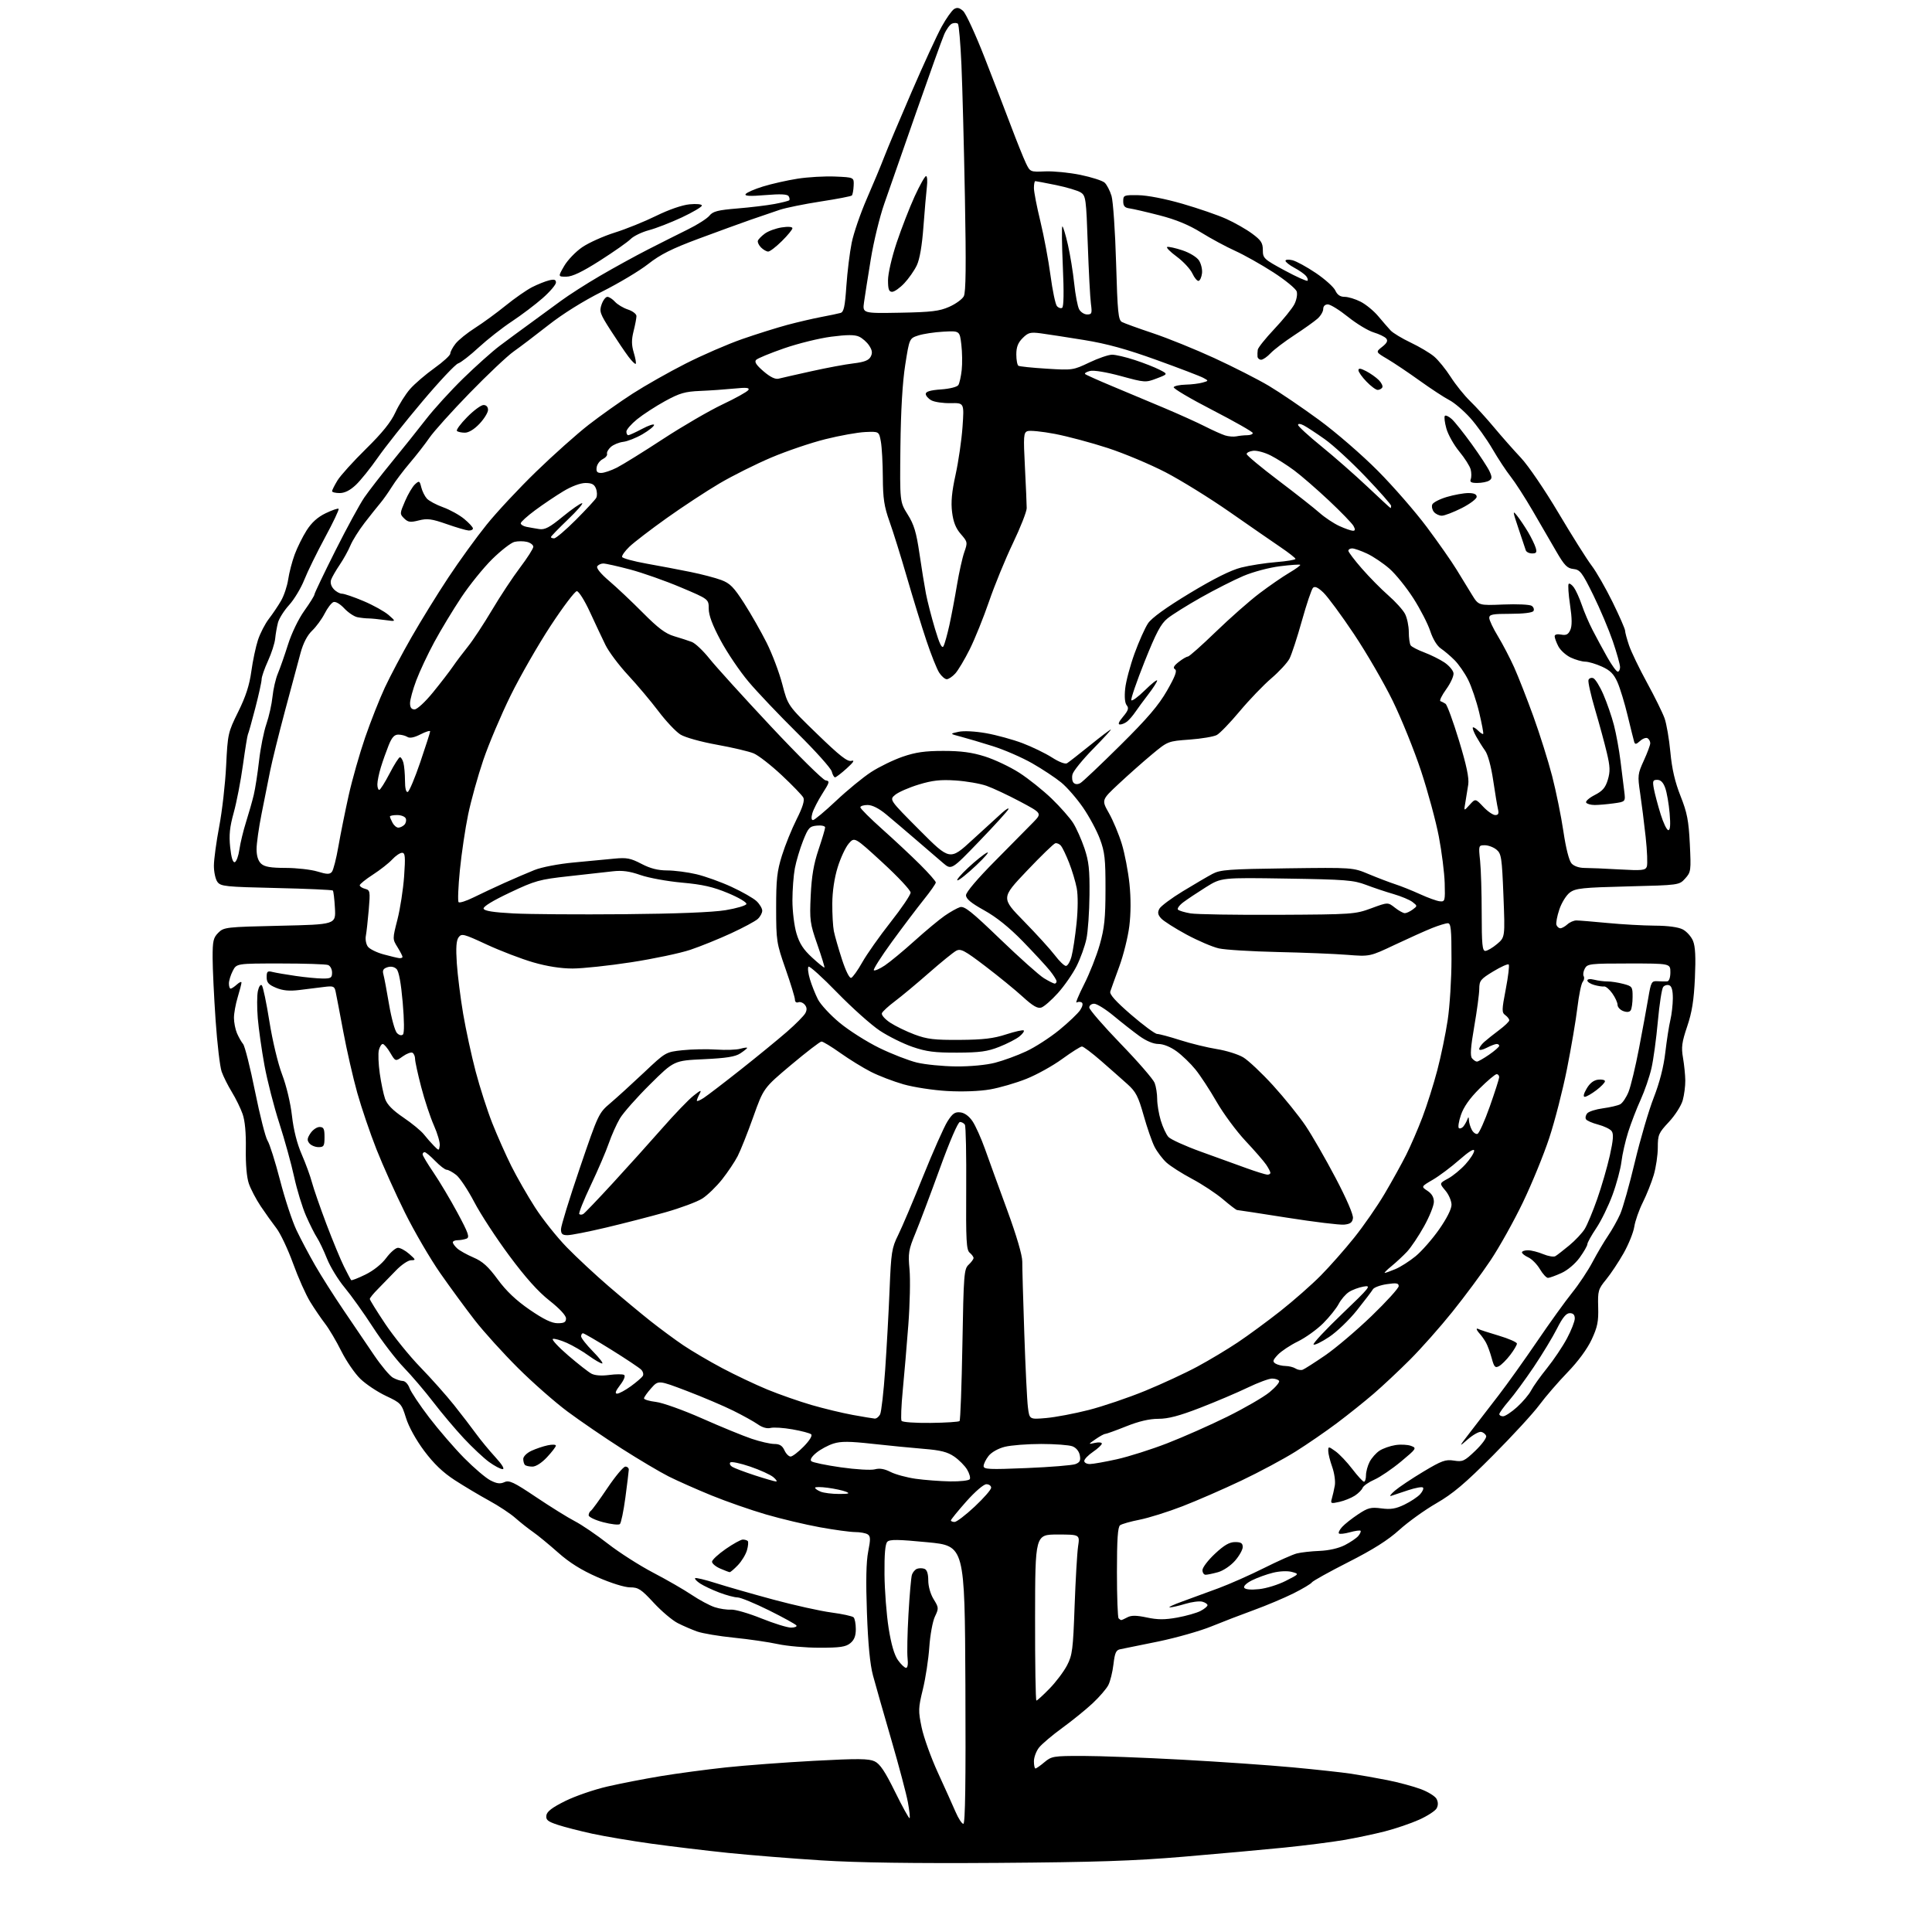 <?xml version="1.0" encoding="UTF-8" standalone="no"?>
<svg 
  version="1.1" 
  xmlns="http://www.w3.org/2000/svg" 
  xmlns:xlink="http://www.w3.org/1999/xlink" 
  xmlns:svg="http://www.w3.org/2000/svg"
  xmlns:rdf="http://www.w3.org/1999/02/22-rdf-syntax-ns#"
  xmlns:cc="http://creativecommons.org/ns#"
  xmlns:dc="http://purl.org/dc/elements/1.1/"
  viewBox="0 0 768 768"
  width="768"
  height="768"
>
<style>svg {background-color: white; }</style>"
<path stroke="none" fill="black" fill-rule="evenodd" d="M396.50,740.53C363.17,740.76 340.78,740.44 326.48,739.53C314.92,738.80 298.27,737.46 289.48,736.56C280.69,735.65 266.98,734.00 259.00,732.90C251.03,731.79 240.45,730.01 235.50,728.94C230.55,727.86 224.34,726.27 221.69,725.39C217.72,724.08 216.94,723.43 217.19,721.65C217.41,720.10 219.51,718.50 224.70,715.93C228.67,713.96 236.20,711.37 241.44,710.17C246.68,708.96 256.26,707.10 262.73,706.03C269.20,704.96 280.80,703.41 288.50,702.58C296.20,701.76 312.03,700.57 323.67,699.95C341.09,699.02 345.35,699.06 347.67,700.16C349.81,701.17 351.80,704.15 355.83,712.34C358.76,718.29 361.35,722.98 361.58,722.75C361.81,722.53 361.50,719.67 360.90,716.42C360.30,713.16 357.33,701.95 354.29,691.50C351.25,681.05 347.98,669.58 347.02,666.00C345.84,661.60 345.07,653.57 344.62,641.12C344.16,628.53 344.32,620.86 345.12,616.77C346.10,611.81 346.06,610.65 344.90,609.92C344.13,609.43 341.89,609.02 339.92,609.02C337.95,609.01 331.65,608.15 325.92,607.11C320.19,606.07 310.55,603.78 304.50,602.02C298.45,600.26 288.69,596.85 282.80,594.45C276.92,592.05 269.27,588.65 265.80,586.91C262.34,585.16 253.95,580.19 247.16,575.85C240.38,571.52 230.70,564.90 225.66,561.16C220.62,557.42 211.72,549.59 205.88,543.77C200.04,537.95 192.33,529.44 188.76,524.85C185.19,520.26 179.01,511.84 175.03,506.14C171.06,500.45 164.75,489.65 161.02,482.14C157.29,474.64 152.17,463.25 149.64,456.84C147.11,450.43 143.68,440.33 142.01,434.39C140.35,428.45 137.84,417.49 136.45,410.04C135.05,402.59 133.69,395.44 133.41,394.15C132.96,392.03 132.51,391.86 128.71,392.34C126.39,392.64 122.01,393.18 118.97,393.55C114.98,394.03 112.41,393.78 109.72,392.66C106.75,391.41 106.00,390.57 106.00,388.44C106.00,386.15 106.32,385.86 108.36,386.38C109.66,386.70 113.83,387.42 117.61,387.96C121.40,388.51 126.19,388.97 128.25,388.98C131.54,389.00 132.00,388.71 132.00,386.61C132.00,385.29 131.29,383.94 130.42,383.61C129.55,383.27 121.01,383.00 111.44,383.00C94.05,383.00 94.05,383.00 92.53,385.95C91.69,387.57 91.00,389.82 91.00,390.95C91.00,392.08 91.30,393.00 91.67,393.00C92.04,393.00 93.17,392.26 94.17,391.35C95.18,390.43 96.00,390.10 95.99,390.60C95.98,391.09 95.31,393.71 94.49,396.41C93.67,399.11 93.00,402.80 93.00,404.61C93.00,406.42 93.54,409.16 94.19,410.70C94.85,412.24 95.95,414.19 96.64,415.02C97.33,415.86 99.47,424.33 101.38,433.85C103.30,443.37 105.54,452.17 106.35,453.42C107.17,454.66 109.40,461.74 111.32,469.14C113.23,476.54 116.18,485.50 117.88,489.05C119.57,492.60 122.91,498.90 125.30,503.05C127.69,507.21 132.76,515.20 136.57,520.81C140.38,526.42 145.84,534.47 148.70,538.70C151.57,542.92 154.94,546.95 156.20,547.65C157.47,548.36 159.24,548.95 160.15,548.96C161.06,548.98 162.24,550.24 162.78,551.75C163.31,553.26 166.84,558.55 170.62,563.50C174.41,568.44 180.67,575.70 184.54,579.61C188.41,583.53 193.09,587.51 194.93,588.46C197.46,589.77 198.82,589.95 200.51,589.18C202.42,588.31 204.20,589.15 213.12,595.14C218.83,598.97 225.75,603.28 228.50,604.70C231.25,606.12 237.17,610.15 241.65,613.65C246.14,617.15 254.24,622.33 259.65,625.16C265.07,627.99 271.98,631.97 275.00,634.01C278.02,636.04 282.12,638.23 284.10,638.88C286.08,639.53 289.00,639.96 290.60,639.85C292.19,639.74 297.61,641.31 302.62,643.33C307.64,645.35 312.96,647.00 314.43,647.00C315.91,647.00 316.88,646.62 316.59,646.15C316.30,645.68 311.40,642.98 305.71,640.15C300.01,637.32 294.37,635.00 293.18,635.00C291.99,635.00 288.74,634.13 285.94,633.07C283.15,632.01 279.73,630.40 278.34,629.49C276.96,628.58 276.05,627.62 276.32,627.35C276.59,627.07 280.35,627.97 284.66,629.35C288.97,630.72 299.25,633.66 307.50,635.89C315.75,638.11 326.09,640.41 330.47,640.99C334.85,641.57 338.84,642.44 339.32,642.92C339.80,643.40 340.20,645.51 340.20,647.61C340.20,650.33 339.57,651.93 337.99,653.21C336.20,654.66 333.90,655.00 325.84,655.00C320.37,655.00 312.88,654.35 309.20,653.55C305.51,652.75 297.67,651.60 291.76,651.01C285.85,650.41 279.28,649.31 277.16,648.56C275.04,647.81 271.54,646.30 269.39,645.20C267.23,644.10 262.93,640.45 259.83,637.10C254.87,631.73 253.75,631.00 250.47,631.00C248.30,631.00 242.89,629.31 237.54,626.97C231.10,624.14 226.40,621.21 221.82,617.14C218.23,613.95 213.76,610.28 211.90,608.99C210.03,607.69 206.87,605.20 204.88,603.44C202.90,601.68 198.17,598.56 194.38,596.50C190.60,594.43 184.48,590.78 180.79,588.39C176.07,585.33 172.46,581.87 168.64,576.77C165.37,572.39 162.48,567.17 161.39,563.65C159.62,557.96 159.39,557.71 153.37,554.87C149.97,553.26 145.40,550.21 143.23,548.10C141.05,545.99 137.65,541.03 135.67,537.08C133.70,533.12 130.80,528.22 129.23,526.19C127.67,524.16 125.00,520.25 123.31,517.50C121.61,514.75 118.54,507.88 116.50,502.24C114.45,496.60 111.47,490.30 109.88,488.24C108.29,486.18 105.48,482.25 103.64,479.50C101.80,476.75 99.68,472.70 98.92,470.50C98.07,468.01 97.62,462.81 97.72,456.72C97.83,450.31 97.38,445.50 96.43,442.81C95.63,440.54 93.71,436.62 92.16,434.09C90.62,431.57 88.79,427.93 88.11,426.00C87.43,424.07 86.34,414.85 85.70,405.50C85.06,396.15 84.53,385.02 84.52,380.78C84.50,374.06 84.80,372.75 86.78,370.78C88.97,368.58 89.82,368.48 111.28,368.00C133.50,367.50 133.50,367.50 133.14,361.00C132.95,357.43 132.57,354.27 132.31,354.00C132.05,353.73 121.94,353.27 109.84,353.00C89.53,352.54 87.73,352.35 86.42,350.56C85.64,349.49 85.01,346.57 85.03,344.06C85.05,341.55 86.00,334.55 87.15,328.50C88.30,322.45 89.54,311.62 89.89,304.43C90.52,291.67 90.64,291.15 94.70,282.93C97.70,276.87 99.16,272.35 99.91,266.86C100.48,262.66 101.68,257.03 102.56,254.36C103.45,251.69 105.39,247.93 106.88,246.00C108.37,244.07 110.55,240.84 111.72,238.81C112.90,236.78 114.17,232.96 114.56,230.31C114.95,227.67 116.10,223.23 117.13,220.45C118.15,217.67 120.29,213.35 121.88,210.85C123.86,207.73 126.25,205.57 129.44,204.03C132.00,202.79 134.33,201.99 134.60,202.26C134.87,202.54 132.45,207.65 129.21,213.63C125.98,219.61 122.26,227.20 120.95,230.50C119.64,233.80 116.93,238.30 114.93,240.50C112.93,242.70 110.94,245.85 110.50,247.50C110.07,249.15 109.57,252.00 109.39,253.83C109.22,255.66 107.93,259.66 106.54,262.70C105.14,265.75 104.00,269.04 104.00,270.01C104.00,270.98 102.86,276.18 101.46,281.55C100.07,286.92 98.76,291.58 98.55,291.92C98.35,292.25 97.46,297.71 96.58,304.05C95.71,310.39 94.05,318.94 92.91,323.04C91.31,328.81 90.99,331.93 91.50,336.80C91.94,340.93 92.57,342.98 93.34,342.72C93.98,342.51 94.80,340.24 95.17,337.67C95.53,335.11 96.72,330.20 97.81,326.76C98.90,323.32 100.28,318.48 100.87,316.00C101.47,313.52 102.41,307.41 102.98,302.40C103.54,297.40 104.86,290.83 105.90,287.80C106.94,284.78 108.03,279.87 108.33,276.90C108.63,273.93 109.58,269.80 110.46,267.72C111.33,265.64 113.16,260.44 114.51,256.15C115.93,251.67 118.68,245.98 120.99,242.76C123.19,239.68 125.00,236.77 125.00,236.30C125.00,235.83 128.73,228.04 133.28,218.97C137.83,209.91 143.03,200.37 144.82,197.76C146.62,195.15 151.55,188.78 155.79,183.61C160.03,178.44 166.10,170.85 169.28,166.74C172.45,162.64 179.16,155.28 184.17,150.39C189.19,145.50 195.68,139.70 198.60,137.50C201.52,135.30 206.96,131.29 210.70,128.58C214.44,125.88 219.97,121.83 223.00,119.58C226.03,117.34 233.00,112.87 238.50,109.66C244.00,106.45 252.55,101.75 257.50,99.22C262.45,96.69 269.61,93.09 273.42,91.21C277.23,89.34 281.10,86.87 282.02,85.72C283.41,84.01 285.36,83.51 293.10,82.87C298.27,82.45 304.92,81.64 307.88,81.09C310.83,80.53 313.47,79.87 313.73,79.61C313.99,79.35 313.88,78.62 313.49,77.99C312.99,77.18 310.28,77.05 304.25,77.55C298.13,78.06 295.91,77.95 296.40,77.16C296.78,76.55 299.88,75.19 303.29,74.14C306.71,73.08 312.88,71.69 317.00,71.04C321.12,70.39 327.88,70.00 332.00,70.18C339.50,70.50 339.50,70.50 339.34,73.82C339.26,75.65 338.93,77.40 338.62,77.71C338.31,78.03 332.75,79.10 326.28,80.09C319.80,81.09 312.48,82.58 310.00,83.39C307.52,84.21 302.35,85.98 298.50,87.32C294.65,88.66 285.30,92.07 277.71,94.89C267.07,98.85 262.49,101.15 257.65,104.96C254.20,107.67 245.95,112.60 239.31,115.93C231.94,119.61 223.63,124.80 218.00,129.24C212.92,133.23 206.71,137.95 204.19,139.72C201.68,141.49 193.81,148.92 186.71,156.22C179.61,163.52 172.41,171.53 170.72,174.00C169.02,176.47 165.52,180.97 162.94,184.00C160.36,187.03 157.13,191.30 155.77,193.51C154.40,195.71 152.33,198.64 151.17,200.01C150.01,201.38 147.21,204.90 144.95,207.82C142.69,210.75 140.15,214.79 139.31,216.80C138.47,218.81 136.56,222.27 135.06,224.48C133.56,226.69 132.03,229.35 131.64,230.39C131.21,231.58 131.58,232.98 132.63,234.14C133.55,235.17 135.04,236.00 135.93,236.00C136.83,236.00 140.69,237.32 144.52,238.94C148.36,240.56 152.84,243.05 154.50,244.49C157.50,247.10 157.50,247.10 153.00,246.47C150.53,246.13 147.60,245.84 146.50,245.83C145.40,245.83 143.42,245.61 142.10,245.35C140.78,245.10 138.41,243.51 136.85,241.84C135.19,240.06 133.39,239.02 132.54,239.34C131.74,239.65 130.17,241.70 129.06,243.89C127.94,246.08 125.70,249.14 124.08,250.69C122.17,252.51 120.55,255.61 119.49,259.50C118.58,262.80 115.80,273.15 113.31,282.50C110.81,291.85 108.14,302.65 107.37,306.50C106.61,310.35 105.08,318.00 103.98,323.50C102.88,329.00 101.98,335.34 101.99,337.60C102.00,340.28 102.63,342.26 103.83,343.35C105.20,344.59 107.62,345.00 113.58,345.01C117.94,345.02 123.61,345.66 126.18,346.44C129.98,347.60 131.07,347.62 131.93,346.58C132.51,345.88 133.69,341.30 134.53,336.40C135.38,331.51 137.22,322.39 138.61,316.15C140.00,309.91 142.95,299.56 145.15,293.15C147.36,286.74 150.89,277.80 153.00,273.28C155.12,268.75 159.88,259.75 163.59,253.28C167.30,246.80 173.88,236.13 178.22,229.58C182.56,223.02 189.40,213.57 193.43,208.58C197.45,203.58 206.31,194.09 213.12,187.49C219.93,180.88 229.32,172.50 234.00,168.86C238.68,165.23 246.55,159.64 251.50,156.46C256.45,153.27 265.92,147.90 272.55,144.54C279.18,141.17 289.30,136.78 295.05,134.78C300.80,132.78 308.88,130.25 313.00,129.14C317.12,128.04 323.20,126.63 326.50,126.00C329.80,125.38 333.23,124.66 334.12,124.40C335.42,124.04 335.89,121.91 336.44,113.72C336.83,108.10 337.78,100.35 338.56,96.50C339.34,92.65 342.05,84.78 344.57,79.00C347.09,73.22 350.19,65.80 351.45,62.50C352.71,59.20 357.64,47.50 362.40,36.50C367.16,25.50 372.53,13.83 374.34,10.57C376.14,7.31 378.36,4.18 379.25,3.61C380.47,2.85 381.39,3.04 382.88,4.39C383.97,5.38 387.80,13.69 391.38,22.85C394.96,32.01 399.72,44.36 401.96,50.30C404.20,56.24 406.81,62.73 407.76,64.74C409.50,68.38 409.50,68.38 415.50,68.13C418.80,67.99 425.10,68.62 429.50,69.52C433.90,70.43 438.22,71.81 439.10,72.60C439.97,73.39 441.21,75.77 441.85,77.89C442.48,80.00 443.30,91.94 443.66,104.42C444.24,124.26 444.53,127.22 446.01,128.01C446.94,128.50 452.50,130.52 458.37,132.48C464.23,134.44 475.21,138.89 482.77,142.37C490.32,145.85 500.04,150.80 504.37,153.37C508.69,155.94 517.69,162.05 524.37,166.95C531.11,171.89 541.49,180.89 547.73,187.18C553.91,193.40 562.68,203.49 567.23,209.58C571.78,215.68 577.08,223.25 579.00,226.41C580.92,229.56 583.69,234.07 585.13,236.42C587.77,240.71 587.77,240.71 597.63,240.30C603.06,240.07 608.12,240.31 608.88,240.83C609.64,241.35 609.95,242.28 609.57,242.89C609.15,243.56 605.56,244.00 600.44,244.00C593.33,244.00 592.00,244.25 592.00,245.62C592.00,246.51 593.55,249.80 595.46,252.93C597.36,256.06 600.25,261.61 601.90,265.27C603.54,268.93 606.97,277.68 609.52,284.71C612.07,291.75 615.44,302.47 617.01,308.53C618.57,314.60 620.59,324.49 621.48,330.51C622.47,337.22 623.73,342.15 624.72,343.24C625.69,344.32 627.75,345.02 629.92,345.02C631.89,345.02 638.11,345.28 643.75,345.61C652.74,346.12 654.07,345.98 654.63,344.51C654.99,343.59 654.78,338.26 654.17,332.67C653.56,327.08 652.57,319.22 651.97,315.21C650.94,308.32 651.02,307.63 653.44,302.34C654.85,299.27 656.00,296.16 656.00,295.44C656.00,294.71 655.52,293.82 654.94,293.46C654.35,293.10 653.01,293.58 651.96,294.54C650.41,295.93 649.96,296.00 649.61,294.89C649.38,294.12 648.21,289.45 647.02,284.50C645.84,279.55 644.01,273.57 642.98,271.22C641.52,267.92 640.10,266.49 636.79,264.99C634.43,263.92 631.44,263.03 630.15,263.02C628.86,263.01 626.25,262.26 624.36,261.37C622.46,260.47 620.26,258.46 619.46,256.91C618.66,255.37 618.00,253.57 618.00,252.93C618.00,252.22 619.00,251.96 620.58,252.26C622.57,252.64 623.40,252.23 624.21,250.44C624.95,248.81 624.93,245.87 624.11,240.41C623.48,236.17 623.24,232.43 623.57,232.10C623.89,231.77 624.82,232.40 625.63,233.50C626.43,234.60 627.86,237.75 628.80,240.49C629.73,243.24 631.66,247.74 633.09,250.49C634.51,253.25 637.13,258.09 638.91,261.25C640.69,264.41 642.57,267.00 643.08,267.00C643.58,267.00 644.00,266.18 644.00,265.19C644.00,264.19 642.71,259.58 641.13,254.94C639.54,250.30 636.04,242.00 633.33,236.50C628.90,227.50 628.11,226.47 625.45,226.18C622.98,225.92 621.87,224.77 618.63,219.18C616.51,215.51 612.28,208.22 609.24,203.00C606.20,197.78 602.28,191.70 600.54,189.50C598.79,187.30 595.51,182.32 593.24,178.42C590.97,174.53 587.00,168.99 584.42,166.12C581.84,163.25 578.10,160.06 576.11,159.04C574.13,158.02 568.84,154.55 564.36,151.34C559.89,148.13 554.11,144.25 551.52,142.72C546.81,139.94 546.81,139.94 549.44,137.87C551.35,136.37 551.79,135.45 551.05,134.56C550.49,133.88 548.23,132.79 546.04,132.13C543.85,131.47 539.27,128.70 535.86,125.97C532.46,123.24 528.85,121.00 527.84,121.00C526.73,121.00 526.00,121.72 526.00,122.83C526.00,123.83 524.99,125.56 523.75,126.66C522.51,127.77 518.35,130.73 514.50,133.25C510.65,135.77 506.41,138.99 505.08,140.41C503.74,141.84 502.05,143.00 501.33,143.00C500.60,143.00 499.95,142.44 499.88,141.75C499.82,141.06 499.86,139.83 499.98,139.02C500.10,138.20 503.06,134.50 506.56,130.79C510.06,127.08 513.64,122.66 514.52,120.97C515.40,119.25 515.82,117.00 515.46,115.87C515.10,114.75 510.92,111.32 506.16,108.25C501.40,105.17 494.57,101.34 491.00,99.72C487.43,98.11 481.33,94.82 477.46,92.42C472.60,89.41 467.48,87.29 460.96,85.61C455.76,84.27 450.38,83.02 449.00,82.84C447.09,82.58 446.50,81.91 446.50,80.00C446.50,77.60 446.74,77.50 452.50,77.59C456.08,77.64 463.14,79.01 470.00,80.99C476.32,82.82 484.20,85.53 487.50,87.03C490.80,88.52 495.41,91.15 497.75,92.88C501.30,95.50 502.00,96.57 502.00,99.42C502.00,102.66 502.40,103.03 510.60,107.47C515.34,110.03 519.45,111.88 519.75,111.59C520.04,111.29 519.78,110.44 519.16,109.69C518.54,108.94 516.45,107.48 514.51,106.44C512.58,105.40 511.00,104.15 511.00,103.66C511.00,103.18 512.24,103.08 513.75,103.44C515.26,103.80 519.46,106.09 523.09,108.54C526.71,110.99 530.19,114.12 530.82,115.50C531.60,117.22 532.76,118.00 534.52,118.00C535.93,118.00 538.79,118.87 540.88,119.94C542.98,121.01 546.12,123.60 547.87,125.69C549.62,127.79 551.83,130.33 552.78,131.35C553.72,132.37 557.32,134.54 560.77,136.18C564.22,137.82 568.41,140.31 570.08,141.72C571.75,143.12 574.72,146.79 576.69,149.86C578.65,152.93 582.13,157.25 584.42,159.47C586.72,161.69 591.03,166.43 594.00,170.00C596.98,173.57 601.75,178.97 604.60,182.00C607.49,185.06 614.12,194.80 619.54,203.94C624.91,212.98 630.82,222.37 632.68,224.81C634.55,227.25 638.30,233.80 641.04,239.37C643.77,244.93 646.00,250.04 646.00,250.71C646.00,251.38 646.71,254.01 647.57,256.56C648.44,259.11 651.64,265.76 654.70,271.35C657.75,276.93 660.89,283.30 661.68,285.50C662.47,287.70 663.51,293.77 664.00,299.00C664.63,305.71 665.82,310.83 668.04,316.44C670.67,323.08 671.27,326.17 671.73,335.47C672.25,346.14 672.18,346.67 669.89,349.21C667.50,351.85 667.50,351.85 647.07,352.36C629.09,352.81 626.34,353.10 624.07,354.77C622.64,355.82 620.77,358.82 619.86,361.53C618.96,364.21 618.44,366.99 618.72,367.70C618.99,368.42 619.69,369.00 620.28,369.00C620.86,369.00 622.12,368.30 623.06,367.45C624.00,366.59 625.61,365.89 626.64,365.89C627.66,365.89 633.23,366.35 639.00,366.90C644.77,367.46 653.23,367.93 657.80,367.96C663.02,367.98 667.14,368.54 668.91,369.45C670.45,370.25 672.30,372.30 673.00,374.01C673.92,376.22 674.13,380.47 673.75,388.84C673.34,397.67 672.59,402.40 670.68,408.03C668.56,414.31 668.29,416.30 669.02,420.50C669.49,423.25 669.91,427.30 669.93,429.50C669.96,431.70 669.50,435.25 668.91,437.38C668.31,439.53 665.86,443.37 663.42,445.99C659.31,450.38 659.00,451.09 659.00,456.17C659.00,459.18 658.27,464.08 657.39,467.07C656.50,470.06 654.54,474.98 653.03,478.00C651.52,481.02 650.00,485.37 649.65,487.65C649.30,489.93 647.39,494.65 645.42,498.15C643.44,501.64 640.32,506.35 638.47,508.61C635.31,512.46 635.12,513.13 635.30,519.61C635.47,525.32 635.02,527.53 632.70,532.50C630.97,536.21 627.33,541.17 623.14,545.50C619.42,549.35 614.37,555.19 611.93,558.48C609.50,561.78 601.17,570.83 593.43,578.60C582.37,589.72 577.57,593.77 570.97,597.58C566.35,600.24 559.72,605.01 556.23,608.17C551.75,612.23 545.82,615.98 536.00,620.96C528.36,624.84 521.83,628.47 521.48,629.03C521.13,629.59 517.85,631.55 514.18,633.39C510.50,635.22 503.45,638.20 498.50,640.00C493.55,641.80 485.90,644.74 481.50,646.54C477.10,648.34 467.65,651.02 460.50,652.51C453.35,653.99 446.55,655.37 445.39,655.58C443.64,655.90 443.17,656.93 442.62,661.57C442.26,664.65 441.34,668.39 440.57,669.87C439.80,671.35 437.00,674.60 434.33,677.09C431.67,679.58 426.24,683.98 422.27,686.87C418.30,689.76 414.13,693.29 413.02,694.70C411.91,696.11 411.00,698.56 411.00,700.13C411.00,701.71 411.27,703.00 411.61,703.00C411.94,703.00 413.55,701.88 415.18,700.50C418.00,698.13 418.80,698.00 430.33,698.01C437.02,698.01 454.80,698.68 469.83,699.50C484.86,700.32 504.66,701.69 513.83,702.55C523.00,703.40 533.42,704.54 537.00,705.07C540.58,705.61 547.10,706.76 551.50,707.63C555.90,708.51 561.86,710.11 564.75,711.19C567.64,712.26 570.47,714.01 571.04,715.07C571.72,716.35 571.74,717.62 571.09,718.84C570.54,719.85 567.41,721.89 564.13,723.36C560.84,724.84 554.69,726.93 550.46,728.01C546.22,729.09 538.87,730.64 534.13,731.45C529.38,732.26 518.75,733.61 510.50,734.45C502.25,735.28 484.25,736.91 470.50,738.07C450.61,739.75 435.48,740.25 396.50,740.53zM382.95,725.00C383.70,725.00 383.94,708.32 383.76,669.75C383.50,614.50 383.50,614.50 368.73,613.07C356.99,611.93 353.71,611.89 352.73,612.87C351.88,613.73 351.53,617.75 351.60,625.81C351.66,632.24 352.40,641.86 353.24,647.18C354.26,653.63 355.50,657.89 356.95,659.93C358.15,661.62 359.60,663.00 360.18,663.00C360.79,663.00 361.04,661.47 360.78,659.25C360.53,657.19 360.69,649.28 361.13,641.67C361.56,634.06 362.18,627.01 362.50,626.01C362.82,625.01 363.73,623.93 364.54,623.62C365.34,623.32 366.68,623.32 367.50,623.64C368.49,624.02 369.00,625.58 369.00,628.24C369.00,630.61 369.88,633.69 371.14,635.73C373.18,639.03 373.21,639.35 371.64,642.62C370.74,644.51 369.74,649.98 369.41,654.78C369.09,659.57 367.93,667.12 366.85,671.54C365.02,679.03 364.99,680.06 366.37,686.71C367.19,690.63 370.10,698.72 372.83,704.67C375.57,710.63 378.72,717.64 379.85,720.25C380.97,722.86 382.37,725.00 382.95,725.00zM411.99,676.00C412.31,676.00 414.66,673.86 417.20,671.25C419.75,668.64 422.88,664.48 424.17,662.00C426.28,657.93 426.56,655.70 427.17,638.50C427.55,628.05 428.17,617.36 428.55,614.75C429.26,610.00 429.26,610.00 420.38,610.00C411.50,610.00 411.50,610.00 411.46,643.00C411.43,661.15 411.67,676.00 411.99,676.00zM445.73,644.00C445.95,644.00 447.06,643.50 448.20,642.89C449.73,642.08 451.75,642.10 455.90,642.98C460.22,643.90 463.02,643.90 467.97,643.01C471.52,642.36 475.67,641.19 477.21,640.39C478.74,639.60 480.00,638.56 480.00,638.09C480.00,637.62 479.06,636.99 477.92,636.69C476.77,636.39 473.74,636.78 471.17,637.56C468.60,638.34 465.82,638.97 465.00,638.96C464.18,638.96 466.43,637.89 470.00,636.61C473.57,635.32 480.10,632.92 484.50,631.29C488.90,629.65 497.00,626.06 502.50,623.30C508.00,620.55 513.85,617.94 515.50,617.52C517.15,617.09 521.21,616.64 524.52,616.51C528.22,616.36 532.11,615.48 534.59,614.21C536.81,613.07 539.23,611.43 539.96,610.55C540.69,609.67 541.08,608.75 540.84,608.50C540.59,608.26 538.68,608.52 536.60,609.10C534.52,609.68 532.56,609.89 532.25,609.58C531.93,609.27 532.50,608.10 533.51,606.99C534.52,605.87 537.38,603.61 539.86,601.97C543.82,599.34 544.95,599.06 549.12,599.61C552.85,600.10 554.83,599.78 558.30,598.10C560.74,596.92 563.54,595.06 564.53,593.97C565.51,592.88 566.02,591.69 565.65,591.32C565.28,590.95 562.62,591.43 559.74,592.39C556.86,593.35 553.83,594.36 553.00,594.63C552.17,594.90 552.85,593.97 554.50,592.55C556.15,591.14 561.25,587.74 565.83,584.99C573.11,580.63 574.63,580.08 577.95,580.61C581.44,581.17 582.12,580.85 586.48,576.68C589.08,574.18 591.02,571.55 590.77,570.82C590.53,570.09 589.63,569.36 588.76,569.20C587.90,569.03 585.50,570.38 583.42,572.20C579.76,575.41 579.79,575.32 584.57,569.12C587.28,565.61 592.31,559.09 595.74,554.62C599.18,550.16 606.05,540.52 611.03,533.21C616.00,525.90 622.26,517.21 624.94,513.88C627.62,510.56 631.27,505.06 633.06,501.67C634.85,498.28 637.63,493.57 639.23,491.22C640.83,488.86 643.01,484.98 644.06,482.59C645.12,480.20 647.75,470.87 649.89,461.87C652.04,452.87 655.41,441.38 657.38,436.34C659.72,430.35 661.32,424.11 661.99,418.34C662.56,413.48 663.46,407.70 663.99,405.50C664.52,403.30 664.96,399.41 664.98,396.86C664.99,393.74 664.53,392.03 663.57,391.67C662.79,391.37 661.70,391.66 661.15,392.32C660.60,392.99 659.64,399.15 659.02,406.01C658.40,412.88 657.26,421.26 656.48,424.64C655.71,428.01 653.78,433.64 652.19,437.14C650.59,440.64 648.36,446.43 647.23,450.00C646.10,453.57 644.89,458.88 644.55,461.79C644.20,464.70 642.60,470.66 640.98,475.04C639.37,479.42 636.46,485.36 634.52,488.24C632.59,491.12 631.00,493.97 631.00,494.59C631.00,495.20 629.62,497.60 627.94,499.93C626.15,502.39 623.13,504.95 620.69,506.05C618.38,507.10 615.98,507.97 615.35,507.98C614.72,507.99 613.27,506.42 612.13,504.49C610.99,502.56 608.92,500.46 607.53,499.83C606.14,499.20 605.00,498.30 605.00,497.84C605.00,497.38 606.07,497.00 607.38,497.00C608.69,497.00 611.41,497.69 613.42,498.53C615.44,499.37 617.63,499.74 618.29,499.34C618.96,498.95 621.44,497.02 623.81,495.06C626.19,493.10 628.95,490.15 629.97,488.50C630.98,486.85 633.22,481.47 634.94,476.55C636.67,471.63 638.91,463.89 639.93,459.34C641.32,453.08 641.49,450.71 640.63,449.60C640.01,448.80 637.61,447.65 635.29,447.04C632.98,446.44 630.80,445.49 630.46,444.93C630.11,444.37 630.32,443.31 630.93,442.58C631.54,441.85 634.35,440.95 637.19,440.57C640.03,440.19 643.11,439.47 644.05,438.97C644.99,438.47 646.49,436.24 647.38,434.01C648.27,431.79 650.14,424.01 651.53,416.74C652.93,409.46 654.59,400.44 655.22,396.69C656.31,390.28 656.52,389.90 658.94,390.05C660.35,390.14 662.06,390.16 662.75,390.11C663.49,390.04 664.00,388.58 664.00,386.50C664.00,383.00 664.00,383.00 647.54,383.00C632.04,383.00 631.01,383.12 629.99,385.02C629.39,386.13 629.19,387.50 629.54,388.06C629.89,388.63 629.71,389.65 629.14,390.33C628.57,391.01 627.63,395.61 627.04,400.54C626.45,405.47 624.59,416.41 622.91,424.86C621.23,433.31 618.06,445.69 615.85,452.36C613.65,459.04 608.93,470.57 605.36,478.00C601.79,485.43 596.01,495.77 592.52,501.00C589.03,506.23 582.19,515.45 577.33,521.49C572.48,527.54 564.89,536.09 560.49,540.49C556.08,544.90 549.56,551.01 545.99,554.08C542.42,557.15 535.90,562.37 531.50,565.67C527.10,568.98 519.67,574.09 515.00,577.02C510.32,579.96 500.65,585.14 493.50,588.54C486.35,591.94 475.77,596.55 470.00,598.78C464.23,601.01 456.57,603.41 453.00,604.11C449.43,604.81 445.94,605.80 445.25,606.31C444.33,607.00 444.00,611.95 444.00,624.96C444.00,634.70 444.30,642.97 444.67,643.33C445.03,643.70 445.51,644.00 445.73,644.00zM500.50,631.71C503.37,631.42 508.15,629.94 511.11,628.42C516.50,625.68 516.50,625.68 513.56,624.87C511.84,624.40 508.71,624.53 506.06,625.18C503.55,625.79 499.80,627.15 497.71,628.19C495.52,629.28 494.21,630.53 494.60,631.16C495.02,631.84 497.25,632.05 500.50,631.71zM479.25,625.99C478.56,626.00 478.00,625.16 478.00,624.14C478.00,623.11 480.23,620.19 482.96,617.64C486.61,614.22 488.72,613.00 490.96,613.00C493.32,613.00 494.00,613.44 494.00,614.97C494.00,616.05 492.61,618.51 490.92,620.44C489.19,622.41 486.23,624.40 484.17,624.97C482.15,625.53 479.94,625.99 479.25,625.99zM290.06,624.96C289.75,624.94 288.04,624.29 286.25,623.51C284.46,622.73 283.02,621.51 283.04,620.80C283.06,620.08 285.51,617.81 288.48,615.75C291.45,613.69 294.51,612.00 295.27,612.00C296.04,612.00 296.93,612.26 297.24,612.58C297.56,612.89 297.42,614.55 296.93,616.25C296.44,617.95 294.82,620.62 293.33,622.17C291.84,623.73 290.37,624.98 290.06,624.96zM246.40,605.86C245.90,606.27 242.91,605.93 239.75,605.10C236.59,604.27 234.00,603.03 234.00,602.35C234.00,601.67 234.39,600.88 234.86,600.59C235.33,600.29 238.30,596.22 241.45,591.53C244.61,586.84 247.82,583.00 248.59,583.00C249.37,583.00 249.98,583.56 249.95,584.25C249.92,584.94 249.32,589.91 248.60,595.30C247.88,600.69 246.89,605.44 246.40,605.86zM379.46,605.00C380.27,605.00 383.87,602.25 387.46,598.89C391.06,595.52 394.00,592.15 394.00,591.39C394.00,590.62 393.15,590.00 392.10,590.00C391.02,590.00 387.60,592.94 384.10,596.88C380.75,600.67 378.00,604.04 378.00,604.38C378.00,604.72 378.66,605.00 379.46,605.00zM532.43,597.02C529.03,597.78 528.85,597.70 529.44,595.67C529.79,594.47 530.32,592.15 530.61,590.50C530.90,588.85 530.43,585.53 529.57,583.12C528.71,580.72 528.00,577.87 528.00,576.81C528.00,574.91 528.07,574.91 530.88,576.91C532.46,578.04 535.48,581.22 537.58,583.98C539.69,586.74 541.77,589.00 542.21,589.00C542.64,589.00 543.00,587.85 543.00,586.45C543.00,585.05 543.65,582.64 544.45,581.10C545.25,579.56 547.01,577.57 548.38,576.67C549.74,575.78 552.58,574.78 554.68,574.45C556.78,574.12 559.58,574.26 560.91,574.76C563.24,575.63 563.11,575.84 556.91,581.00C553.38,583.93 548.64,587.16 546.36,588.17C544.08,589.17 541.97,590.65 541.66,591.44C541.36,592.23 539.97,593.63 538.58,594.54C537.18,595.45 534.42,596.57 532.43,597.02zM333.50,593.87C337.46,593.87 338.03,593.69 336.26,592.97C335.03,592.48 331.76,591.77 329.01,591.41C326.25,591.04 324.00,591.04 324.00,591.40C324.00,591.77 325.01,592.47 326.25,592.97C327.49,593.47 330.75,593.87 333.50,593.87zM308.50,588.92C309.05,588.93 308.55,588.14 307.39,587.17C306.23,586.20 302.09,584.32 298.19,582.99C294.28,581.66 290.75,580.92 290.32,581.34C289.90,581.76 290.22,582.54 291.03,583.06C291.84,583.58 295.88,585.11 300.00,586.46C304.12,587.80 307.95,588.91 308.50,588.92zM377.69,588.88C381.65,588.94 385.16,588.55 385.50,588.00C385.84,587.45 385.37,585.75 384.46,584.21C383.55,582.67 381.24,580.34 379.33,579.02C376.63,577.17 373.91,576.48 367.17,575.94C362.40,575.55 353.24,574.65 346.81,573.94C337.66,572.93 334.30,572.90 331.31,573.84C329.22,574.50 326.16,576.14 324.52,577.49C322.63,579.04 321.90,580.27 322.52,580.85C323.06,581.35 328.34,582.45 334.26,583.29C340.23,584.14 346.23,584.49 347.76,584.08C349.65,583.56 351.59,583.89 354.00,585.12C355.93,586.11 360.43,587.33 364.00,587.84C367.57,588.34 373.74,588.81 377.69,588.88zM199.79,584.00C198.97,584.00 196.55,582.72 194.40,581.16C192.26,579.60 187.73,575.35 184.34,571.72C180.95,568.09 175.49,561.61 172.20,557.31C168.91,553.02 163.63,546.83 160.47,543.56C157.31,540.29 151.80,533.09 148.23,527.56C144.65,522.03 139.61,514.96 137.02,511.85C134.43,508.74 131.27,503.57 129.99,500.35C128.71,497.13 126.92,493.38 126.02,492.00C125.11,490.62 123.15,486.71 121.65,483.30C120.16,479.89 118.03,472.92 116.92,467.80C115.81,462.69 113.16,453.10 111.03,446.50C108.89,439.90 106.24,429.55 105.13,423.50C104.02,417.45 102.83,409.02 102.47,404.77C102.12,400.52 102.14,395.63 102.52,393.92C102.91,392.14 103.58,391.18 104.08,391.68C104.56,392.16 105.91,398.61 107.09,406.02C108.32,413.75 110.48,422.76 112.15,427.15C113.84,431.57 115.49,438.49 116.06,443.54C116.70,449.19 118.08,454.63 119.94,458.89C121.52,462.53 123.35,467.52 124.00,470.00C124.66,472.48 127.23,479.90 129.72,486.50C132.22,493.10 135.38,500.75 136.75,503.50C138.12,506.25 139.40,508.67 139.59,508.88C139.78,509.09 142.33,508.10 145.25,506.67C148.46,505.10 151.75,502.47 153.53,500.06C155.17,497.85 157.26,496.04 158.19,496.02C159.13,496.01 161.15,497.11 162.69,498.47C165.32,500.78 165.37,500.94 163.37,500.97C162.20,500.99 159.50,502.83 157.37,505.06C155.24,507.29 152.04,510.58 150.25,512.38C148.46,514.17 147.00,515.96 147.00,516.36C147.00,516.75 149.77,521.22 153.16,526.29C156.55,531.35 162.84,539.12 167.13,543.53C171.42,547.95 177.43,554.70 180.48,558.53C183.53,562.37 187.48,567.51 189.26,569.97C191.04,572.42 194.47,576.58 196.89,579.22C199.58,582.15 200.70,584.00 199.79,584.00zM408.10,583.58C417.51,583.19 426.23,582.48 427.48,582.01C429.27,581.33 429.64,580.58 429.24,578.50C428.94,576.89 427.78,575.49 426.30,574.93C424.97,574.42 419.37,574.00 413.88,574.00C408.38,574.00 401.87,574.51 399.42,575.13C396.80,575.78 394.13,577.29 392.97,578.76C391.89,580.14 391.00,581.95 391.00,582.78C391.00,584.10 393.19,584.20 408.10,583.58zM211.65,583.00C210.38,583.00 209.03,582.70 208.67,582.33C208.30,581.97 208.00,580.89 208.00,579.95C208.00,578.98 209.43,577.56 211.25,576.72C213.04,575.89 215.96,574.90 217.75,574.53C219.54,574.15 220.99,574.21 220.97,574.67C220.96,575.13 219.38,577.19 217.46,579.25C215.36,581.50 213.05,583.00 211.65,583.00zM433.25,581.98C434.49,581.97 439.32,581.11 444.00,580.07C448.68,579.03 457.68,576.17 464.00,573.72C470.32,571.27 481.08,566.51 487.89,563.14C494.70,559.77 502.25,555.40 504.65,553.43C507.06,551.46 508.77,549.43 508.45,548.92C508.14,548.42 506.88,548.00 505.66,548.00C504.44,548.00 500.08,549.62 495.97,551.60C491.86,553.58 483.39,557.18 477.15,559.60C468.82,562.83 464.39,564.00 460.48,564.00C456.89,564.00 452.70,564.98 447.66,567.00C443.54,568.65 439.79,570.00 439.33,570.01C438.88,570.01 437.15,570.95 435.50,572.10C432.50,574.18 432.50,574.18 435.25,573.57C436.76,573.24 438.00,573.36 438.00,573.85C438.00,574.34 436.43,575.81 434.51,577.12C432.59,578.43 431.01,580.06 431.01,580.75C431.00,581.44 432.01,581.99 433.25,581.98zM314.28,579.00C315.00,579.00 317.35,577.20 319.50,575.00C321.84,572.60 323.02,570.67 322.45,570.16C321.93,569.70 318.57,568.81 315.00,568.19C311.43,567.56 307.51,567.31 306.30,567.63C304.94,567.99 303.03,567.45 301.30,566.23C299.76,565.14 295.35,562.69 291.50,560.78C287.65,558.87 279.38,555.35 273.12,552.96C261.73,548.62 261.73,548.62 258.87,551.82C257.29,553.59 256.00,555.41 256.00,555.88C256.00,556.34 258.15,556.98 260.77,557.29C263.39,557.60 271.64,560.55 279.09,563.85C286.55,567.16 295.41,570.79 298.79,571.93C302.17,573.07 306.23,574.00 307.81,574.00C309.90,574.00 310.99,574.68 311.82,576.50C312.44,577.88 313.55,579.00 314.28,579.00zM369.90,565.63C375.92,565.56 381.11,565.23 381.44,564.89C381.77,564.56 382.28,550.85 382.57,534.42C383.06,506.47 383.22,504.44 385.05,502.74C386.12,501.74 387.00,500.54 387.00,500.08C387.00,499.62 386.31,498.67 385.46,497.97C384.15,496.88 383.95,493.18 384.08,472.45C384.17,459.12 383.94,447.71 383.56,447.10C383.19,446.50 382.30,446.00 381.59,446.00C380.83,446.00 377.57,453.54 373.59,464.52C369.89,474.71 365.52,486.30 363.88,490.27C361.17,496.82 360.95,498.17 361.55,504.60C361.91,508.51 361.70,518.41 361.08,526.60C360.45,534.80 359.46,546.53 358.86,552.67C358.27,558.81 358.05,564.27 358.38,564.80C358.71,565.34 363.81,565.70 369.90,565.63zM347.71,563.91C348.38,563.96 349.34,563.21 349.85,562.25C350.35,561.29 351.26,553.30 351.87,544.50C352.48,535.70 353.28,521.30 353.63,512.50C354.23,497.79 354.50,496.06 357.01,491.00C358.51,487.98 362.98,477.45 366.94,467.61C370.90,457.78 375.26,447.96 376.62,445.80C378.64,442.61 379.60,441.94 381.77,442.19C383.45,442.38 385.24,443.70 386.61,445.74C387.81,447.53 390.03,452.48 391.55,456.74C393.06,461.01 397.03,471.93 400.36,481.00C404.11,491.24 406.39,499.02 406.37,501.50C406.35,503.70 406.71,516.52 407.17,530.00C407.62,543.48 408.27,556.70 408.61,559.39C409.22,564.27 409.22,564.27 415.86,563.69C419.51,563.37 427.13,561.93 432.78,560.49C438.44,559.04 448.56,555.61 455.28,552.85C462.00,550.09 471.32,545.76 476.00,543.23C480.68,540.71 487.88,536.39 492.00,533.64C496.12,530.89 503.77,525.27 509.00,521.15C514.23,517.02 521.42,510.69 525.00,507.07C528.58,503.45 534.57,496.67 538.31,491.99C542.06,487.32 547.51,479.45 550.43,474.50C553.35,469.55 557.19,462.62 558.96,459.10C560.73,455.58 563.65,448.83 565.45,444.10C567.24,439.37 569.90,430.97 571.35,425.43C572.81,419.89 574.67,410.89 575.49,405.43C576.31,399.97 576.99,389.09 576.99,381.25C577.00,369.41 576.75,367.00 575.54,367.00C574.73,367.00 571.92,367.86 569.29,368.91C566.65,369.96 560.01,372.95 554.52,375.54C544.53,380.27 544.53,380.27 535.52,379.56C530.56,379.17 518.08,378.66 507.79,378.44C497.50,378.21 487.02,377.57 484.51,377.00C482.00,376.44 476.19,373.95 471.61,371.48C467.03,369.00 462.51,366.12 461.56,365.07C460.25,363.62 460.09,362.71 460.87,361.25C461.43,360.20 465.63,357.06 470.19,354.29C474.76,351.51 480.07,348.40 482.00,347.37C485.10,345.73 488.49,345.48 511.64,345.17C537.78,344.83 537.78,344.83 544.14,347.50C547.64,348.96 552.36,350.76 554.63,351.50C556.90,352.23 561.33,354.01 564.47,355.44C567.61,356.88 571.15,358.16 572.34,358.28C574.40,358.49 574.49,358.14 574.29,351.05C574.17,346.95 573.12,338.63 571.96,332.55C570.80,326.47 567.63,314.78 564.93,306.58C562.22,298.37 557.13,285.77 553.62,278.58C550.10,271.38 543.16,259.43 538.19,252.00C533.23,244.57 527.77,237.18 526.07,235.56C523.93,233.51 522.67,232.93 521.94,233.66C521.37,234.23 519.38,240.12 517.53,246.74C515.68,253.36 513.46,260.13 512.61,261.79C511.75,263.45 508.49,266.98 505.37,269.65C502.25,272.32 496.59,278.21 492.81,282.73C489.02,287.26 484.93,291.51 483.71,292.17C482.50,292.83 477.61,293.65 472.87,294.00C464.24,294.63 464.23,294.64 457.87,299.93C454.36,302.85 448.43,308.11 444.68,311.62C437.85,318.00 437.85,318.00 440.83,323.25C442.47,326.14 444.76,331.63 445.93,335.45C447.10,339.27 448.47,346.42 448.98,351.34C449.57,357.02 449.55,363.16 448.92,368.17C448.38,372.50 446.57,379.75 444.91,384.27C443.25,388.80 441.65,393.23 441.36,394.13C440.99,395.27 443.49,398.06 449.65,403.38C454.51,407.57 459.16,411.01 459.99,411.01C460.82,411.02 464.97,412.13 469.21,413.49C473.44,414.84 479.97,416.43 483.71,417.03C487.44,417.62 492.16,419.10 494.19,420.30C496.22,421.51 501.57,426.55 506.08,431.50C510.58,436.45 516.39,443.65 518.98,447.50C521.57,451.35 526.94,460.68 530.91,468.23C535.25,476.46 538.01,482.87 537.82,484.23C537.58,485.97 536.75,486.57 534.31,486.81C532.55,486.98 522.39,485.74 511.71,484.06C501.04,482.38 492.05,481.00 491.74,481.00C491.42,481.00 488.92,479.09 486.17,476.75C483.43,474.41 477.88,470.75 473.84,468.61C469.80,466.46 465.22,463.54 463.66,462.11C462.10,460.67 459.99,457.89 458.97,455.91C457.95,453.94 456.00,448.31 454.62,443.41C452.48,435.84 451.53,433.98 448.21,431.00C446.07,429.07 441.35,424.91 437.73,421.75C434.10,418.59 430.67,416.00 430.09,416.00C429.51,416.00 426.00,418.22 422.27,420.93C418.55,423.65 412.12,427.22 408.00,428.86C403.88,430.51 397.38,432.40 393.57,433.06C389.40,433.79 382.63,434.04 376.57,433.70C371.03,433.39 363.20,432.19 359.17,431.04C355.14,429.89 349.29,427.65 346.17,426.05C343.05,424.46 337.60,421.10 334.05,418.58C330.51,416.06 327.13,414.01 326.55,414.03C325.97,414.04 320.56,418.21 314.51,423.28C303.53,432.51 303.53,432.51 299.43,444.01C297.18,450.33 294.39,457.33 293.24,459.57C292.09,461.81 289.30,465.97 287.05,468.82C284.79,471.67 281.27,475.09 279.22,476.41C277.18,477.73 270.55,480.20 264.50,481.91C258.45,483.61 247.80,486.35 240.83,488.00C233.86,489.65 227.00,491.00 225.58,491.00C223.53,491.00 223.00,490.51 223.00,488.64C223.00,487.34 226.36,476.42 230.46,464.39C237.83,442.77 237.98,442.45 242.64,438.50C245.23,436.30 251.24,430.83 255.99,426.35C264.62,418.20 264.63,418.20 271.31,417.48C274.99,417.09 281.04,416.97 284.75,417.22C288.46,417.47 292.74,417.33 294.25,416.90C295.76,416.48 297.00,416.32 297.00,416.55C297.00,416.77 295.78,417.75 294.30,418.73C292.26,420.07 288.72,420.63 279.77,421.05C267.94,421.60 267.94,421.60 258.40,431.05C253.15,436.25 247.77,442.34 246.43,444.58C245.10,446.82 243.12,451.26 242.02,454.43C240.93,457.60 237.71,465.11 234.86,471.11C232.01,477.11 229.95,482.28 230.27,482.61C230.60,482.93 231.32,482.92 231.88,482.57C232.44,482.23 237.76,476.66 243.70,470.20C249.64,463.74 258.45,453.95 263.27,448.46C268.09,442.96 273.65,437.18 275.62,435.61C278.54,433.28 279.00,433.13 278.10,434.81C277.50,435.94 277.00,437.17 277.00,437.55C277.00,437.92 278.24,437.42 279.75,436.43C281.26,435.44 287.90,430.36 294.50,425.14C301.10,419.92 309.34,413.17 312.81,410.15C316.28,407.13 319.57,403.80 320.13,402.76C320.84,401.43 320.78,400.44 319.91,399.39C319.23,398.58 318.08,398.14 317.34,398.42C316.57,398.72 316.00,398.27 316.00,397.37C316.00,396.51 314.32,391.02 312.27,385.16C308.68,374.90 308.54,374.00 308.53,361.00C308.52,349.62 308.88,346.33 310.85,340.04C312.13,335.94 314.76,329.46 316.68,325.65C319.07,320.90 319.91,318.19 319.34,317.06C318.88,316.16 315.01,312.15 310.75,308.16C306.48,304.16 301.47,300.26 299.60,299.48C297.74,298.70 291.17,297.15 284.99,296.04C278.65,294.90 272.35,293.14 270.50,292.00C268.70,290.89 264.76,286.72 261.76,282.74C258.75,278.76 253.31,272.29 249.66,268.37C246.02,264.45 241.97,259.05 240.67,256.37C239.36,253.69 236.58,247.79 234.49,243.25C232.40,238.71 230.06,235.00 229.30,235.00C228.54,235.00 223.85,241.19 218.89,248.75C213.93,256.31 206.76,268.80 202.97,276.50C199.18,284.20 194.30,295.72 192.13,302.09C189.96,308.47 187.25,318.21 186.10,323.75C184.95,329.28 183.47,339.24 182.81,345.87C182.15,352.51 181.92,358.25 182.30,358.63C182.68,359.02 185.36,358.16 188.25,356.73C191.14,355.30 196.65,352.72 200.50,350.98C204.35,349.25 209.74,346.94 212.48,345.84C215.30,344.71 222.02,343.42 227.98,342.86C233.77,342.32 241.08,341.63 244.22,341.32C249.11,340.84 250.68,341.15 254.96,343.38C258.49,345.23 261.51,346.00 265.23,346.01C268.13,346.02 273.35,346.70 276.83,347.52C280.31,348.34 286.60,350.60 290.81,352.55C295.02,354.49 299.48,357.04 300.73,358.21C301.98,359.39 303.00,361.10 303.00,362.02C303.00,362.94 302.19,364.42 301.20,365.32C300.22,366.21 295.44,368.78 290.58,371.02C285.73,373.26 278.46,376.20 274.42,377.56C270.39,378.91 259.82,381.14 250.94,382.51C242.06,383.88 231.55,385.00 227.60,385.00C222.93,385.00 217.44,384.14 211.90,382.53C207.22,381.17 198.93,377.99 193.48,375.47C184.27,371.19 183.48,370.99 182.29,372.61C181.38,373.87 181.18,376.77 181.59,382.93C181.91,387.64 183.04,396.68 184.11,403.00C185.19,409.32 187.43,419.68 189.10,426.00C190.77,432.32 193.74,441.55 195.70,446.50C197.66,451.45 201.06,459.10 203.25,463.50C205.45,467.90 209.70,475.32 212.71,480.00C215.72,484.68 221.40,491.81 225.34,495.85C229.28,499.89 236.78,506.87 242.00,511.36C247.22,515.85 254.65,522.02 258.50,525.08C262.35,528.13 268.24,532.48 271.58,534.74C274.93,537.00 281.90,541.10 287.08,543.85C292.26,546.60 300.37,550.44 305.10,552.39C309.82,554.33 317.70,557.08 322.60,558.51C327.49,559.93 334.88,561.71 339.00,562.46C343.12,563.21 347.05,563.86 347.71,563.91zM597.50,563.00C598.32,563.00 600.82,561.35 603.06,559.33C605.30,557.30 607.80,554.35 608.63,552.75C609.45,551.16 612.31,547.15 614.97,543.85C617.63,540.54 621.20,535.23 622.90,532.03C624.61,528.83 626.00,525.27 626.00,524.11C626.00,522.67 625.37,522.00 624.01,522.00C622.59,522.00 621.16,523.72 618.94,528.12C617.24,531.49 613.08,538.35 609.71,543.37C606.33,548.39 601.86,554.48 599.78,556.89C597.70,559.31 596.00,561.67 596.00,562.14C596.00,562.61 596.67,563.00 597.50,563.00zM245.30,554.00C246.07,554.00 248.52,552.68 250.75,551.07C252.98,549.45 255.12,547.61 255.52,546.97C255.91,546.33 255.62,545.20 254.87,544.45C254.12,543.70 248.78,540.14 243.00,536.54C237.22,532.94 232.16,530.00 231.75,530.00C231.34,530.00 231.00,530.55 231.00,531.22C231.00,531.88 233.12,534.58 235.71,537.22C238.30,539.85 239.95,542.00 239.36,542.00C238.78,542.00 236.35,540.59 233.97,538.87C231.59,537.14 227.68,534.86 225.28,533.80C222.87,532.73 220.40,532.03 219.78,532.24C219.17,532.44 221.87,535.37 225.79,538.75C229.71,542.13 233.90,545.41 235.10,546.05C236.46,546.78 239.12,546.98 242.17,546.57C244.86,546.21 247.52,546.21 248.08,546.55C248.69,546.93 248.06,548.55 246.50,550.59C244.70,552.94 244.33,554.00 245.30,554.00zM517.84,544.49C518.58,544.21 522.62,541.63 526.82,538.75C531.02,535.86 539.30,528.83 545.23,523.12C551.15,517.41 556.00,512.07 556.00,511.26C556.00,510.05 555.10,509.91 551.25,510.48C548.64,510.87 546.16,511.79 545.74,512.53C545.32,513.27 542.48,517.00 539.42,520.83C536.37,524.67 531.39,529.45 528.34,531.47C525.30,533.49 522.52,534.84 522.16,534.46C521.80,534.09 526.90,528.62 533.50,522.30C544.69,511.59 545.27,510.86 542.05,511.43C540.16,511.76 537.53,512.74 536.21,513.60C534.89,514.46 533.06,516.60 532.15,518.34C531.24,520.08 528.48,523.53 526.00,526.01C523.52,528.49 519.00,531.74 515.94,533.24C512.89,534.73 509.30,537.12 507.97,538.53C505.93,540.70 505.78,541.25 507.03,542.04C507.84,542.55 509.62,542.98 511.00,543.00C512.38,543.02 514.17,543.47 515.00,544.00C515.83,544.54 517.10,544.76 517.84,544.49zM595.89,543.06C594.34,543.89 593.93,543.44 592.97,539.88C592.35,537.60 591.32,534.80 590.68,533.66C590.03,532.51 588.94,530.97 588.25,530.22C587.56,529.47 587.00,528.64 587.00,528.37C587.00,528.10 587.34,528.09 587.75,528.33C588.16,528.58 591.76,529.75 595.75,530.93C599.74,532.12 603.00,533.55 603.00,534.11C603.00,534.67 601.81,536.70 600.34,538.61C598.88,540.53 596.88,542.53 595.89,543.06zM221.68,526.00C224.28,526.00 225.00,525.59 225.00,524.09C225.00,522.93 222.43,520.16 218.44,517.02C213.95,513.50 208.89,507.85 202.46,499.18C197.28,492.21 191.00,482.59 188.51,477.81C186.01,473.03 182.79,468.19 181.35,467.06C179.91,465.93 178.20,465.00 177.56,465.00C176.92,465.00 174.87,463.43 173.00,461.50C171.13,459.57 169.25,458.00 168.80,458.00C168.36,458.00 168.00,458.40 168.00,458.88C168.00,459.37 169.95,462.63 172.34,466.13C174.73,469.64 179.02,476.84 181.87,482.13C186.22,490.22 186.79,491.87 185.44,492.38C184.56,492.72 182.97,493.00 181.92,493.00C180.86,493.00 180.00,493.38 180.00,493.85C180.00,494.31 180.79,495.40 181.75,496.27C182.71,497.14 185.62,498.77 188.22,499.88C191.84,501.43 194.08,503.45 197.85,508.59C201.26,513.23 205.14,516.91 210.56,520.64C216.15,524.47 219.31,526.00 221.68,526.00zM550.46,506.00C550.79,506.00 552.70,505.32 554.71,504.48C556.71,503.64 560.32,501.34 562.72,499.37C565.13,497.40 569.33,492.61 572.05,488.74C575.09,484.40 577.00,480.62 577.00,478.92C577.00,477.40 575.91,474.85 574.57,473.27C572.14,470.38 572.14,470.38 575.62,468.50C577.53,467.47 580.65,464.91 582.55,462.81C584.45,460.71 586.00,458.29 586.00,457.44C586.00,456.44 583.89,457.74 580.12,461.05C576.89,463.90 572.14,467.46 569.57,468.96C564.89,471.69 564.89,471.69 567.44,473.37C569.16,474.50 570.00,475.94 569.99,477.77C569.98,479.27 568.22,483.65 566.07,487.50C563.93,491.35 560.90,495.87 559.34,497.54C557.78,499.21 555.00,501.79 553.17,503.29C551.34,504.78 550.12,506.00 550.46,506.00zM503.75,466.94C504.44,466.98 505.00,466.65 505.00,466.22C505.00,465.79 504.24,464.33 503.32,462.97C502.40,461.61 498.69,457.34 495.07,453.49C491.46,449.63 486.31,442.66 483.62,437.99C480.94,433.32 477.16,427.54 475.22,425.15C473.28,422.75 469.90,419.49 467.70,417.90C465.27,416.14 462.44,415.00 460.50,415.00C458.49,415.00 455.66,413.81 452.90,411.82C450.48,410.07 445.89,406.47 442.70,403.82C439.51,401.17 436.02,399.00 434.95,399.00C433.88,399.00 433.00,399.67 433.00,400.50C433.00,401.32 438.62,407.81 445.49,414.92C452.37,422.02 458.44,429.03 458.99,430.48C459.55,431.94 460.00,434.83 460.00,436.91C460.00,438.98 460.64,442.82 461.43,445.44C462.22,448.05 463.58,450.98 464.46,451.95C465.33,452.92 471.10,455.55 477.28,457.78C483.45,460.02 491.65,462.99 495.50,464.37C499.35,465.76 503.06,466.91 503.75,466.94zM174.80,455.39C174.97,454.23 173.93,450.63 172.49,447.39C171.05,444.15 168.78,437.29 167.44,432.14C166.10,426.99 165.00,421.96 165.00,420.95C165.00,419.94 164.55,418.84 163.99,418.50C163.44,418.15 161.68,418.80 160.09,419.94C157.20,422.00 157.20,422.00 155.13,418.50C154.00,416.57 152.65,415.00 152.14,415.00C151.63,415.00 150.94,416.10 150.60,417.44C150.27,418.79 150.43,422.95 150.96,426.69C151.49,430.44 152.44,434.98 153.07,436.79C153.87,439.08 156.09,441.34 160.36,444.24C163.74,446.52 167.40,449.54 168.50,450.94C169.60,452.34 171.40,454.38 172.50,455.49C174.50,457.50 174.50,457.50 174.80,455.39zM126.62,456.00C125.31,456.00 123.69,455.33 123.00,454.51C122.00,453.30 122.08,452.52 123.40,450.51C124.31,449.13 125.94,448.00 127.02,448.00C128.66,448.00 129.00,448.68 129.00,452.00C129.00,455.55 128.73,456.00 126.62,456.00zM587.32,450.73C587.97,450.51 590.16,445.65 592.19,439.92C594.21,434.19 595.90,428.94 595.94,428.25C595.97,427.56 595.52,427.00 594.94,427.00C594.35,427.00 591.28,429.59 588.11,432.75C584.21,436.63 581.82,440.04 580.74,443.23C579.85,445.83 579.50,448.19 579.95,448.47C580.40,448.75 581.21,448.42 581.75,447.74C582.29,447.06 582.98,445.82 583.29,445.00C583.72,443.84 583.86,443.92 583.92,445.32C583.96,446.31 584.48,448.03 585.07,449.13C585.65,450.22 586.67,450.95 587.32,450.73zM629.97,436.00C629.25,436.00 629.52,434.79 630.71,432.75C631.97,430.58 633.49,429.40 635.30,429.18C636.78,429.01 638.00,429.29 638.00,429.81C638.00,430.34 636.46,431.94 634.57,433.38C632.68,434.82 630.61,436.00 629.97,436.00zM380.04,423.92C385.65,423.97 392.03,423.37 395.54,422.46C398.82,421.62 404.39,419.58 407.92,417.93C411.46,416.29 417.38,412.46 421.09,409.43C424.79,406.40 428.53,402.83 429.40,401.51C430.37,400.03 430.60,398.87 429.99,398.49C429.44,398.16 428.54,398.17 427.98,398.51C427.42,398.86 428.75,395.62 430.93,391.32C433.12,387.02 435.93,379.90 437.17,375.50C439.03,368.94 439.44,364.99 439.45,353.50C439.47,341.43 439.16,338.67 437.23,333.50C436.00,330.20 432.98,324.57 430.51,321.00C428.05,317.43 424.16,312.95 421.87,311.07C419.57,309.18 414.37,305.74 410.31,303.42C406.24,301.10 399.22,298.05 394.71,296.63C390.19,295.21 384.48,293.51 382.00,292.86C377.50,291.68 377.50,291.68 381.00,290.91C383.08,290.45 387.55,290.68 392.00,291.46C396.12,292.19 402.64,293.98 406.47,295.43C410.31,296.89 415.58,299.45 418.19,301.12C420.98,302.91 423.44,303.85 424.17,303.40C424.85,302.98 428.93,299.79 433.23,296.32C437.53,292.84 441.28,290.00 441.57,290.00C441.85,290.00 438.67,293.48 434.50,297.73C430.33,301.98 426.66,306.51 426.34,307.80C426.01,309.09 426.21,310.61 426.78,311.18C427.43,311.83 428.41,311.87 429.47,311.28C430.38,310.77 437.52,304.01 445.33,296.27C456.18,285.52 460.57,280.38 463.93,274.51C467.17,268.84 468.00,266.62 467.08,266.05C466.18,265.49 466.59,264.68 468.55,263.14C470.05,261.96 471.69,261.00 472.20,261.00C472.71,261.00 477.71,256.56 483.31,251.14C488.92,245.72 496.70,238.85 500.62,235.89C504.53,232.93 509.87,229.24 512.49,227.70C515.10,226.16 517.07,224.73 516.85,224.52C516.64,224.31 513.01,224.56 508.79,225.09C504.48,225.62 498.09,227.33 494.23,228.97C490.44,230.58 482.88,234.42 477.42,237.50C471.96,240.58 465.99,244.32 464.14,245.80C461.45,247.97 459.64,251.37 454.99,263.00C451.81,270.98 449.44,277.88 449.72,278.35C450.00,278.81 452.43,277.03 455.12,274.38C457.80,271.74 459.99,270.01 459.98,270.54C459.96,271.07 458.39,273.52 456.48,276.00C454.58,278.48 452.26,281.62 451.33,283.00C450.40,284.38 448.96,286.06 448.13,286.75C447.30,287.44 445.99,288.00 445.22,288.00C444.28,288.00 444.69,286.97 446.44,284.89C448.51,282.43 448.81,281.48 447.89,280.37C447.15,279.48 446.93,277.03 447.28,273.73C447.58,270.85 449.26,264.57 451.00,259.77C452.75,254.96 455.16,249.56 456.37,247.77C457.80,245.64 463.56,241.48 472.92,235.82C482.56,230.00 489.29,226.64 493.39,225.61C496.75,224.76 502.99,223.79 507.25,223.45C511.51,223.11 514.98,222.53 514.97,222.16C514.95,221.80 512.27,219.70 509.02,217.50C505.78,215.30 496.68,209.01 488.81,203.52C480.94,198.03 469.48,190.94 463.35,187.75C457.21,184.57 446.86,180.22 440.35,178.10C433.83,175.97 424.37,173.45 419.32,172.48C414.27,171.52 409.37,171.03 408.43,171.39C406.88,171.98 406.79,173.35 407.43,185.77C407.82,193.32 408.13,200.63 408.13,202.00C408.12,203.38 405.65,209.68 402.62,216.00C399.60,222.33 395.34,232.71 393.16,239.09C390.97,245.46 387.52,254.01 385.49,258.09C383.45,262.16 380.86,266.51 379.72,267.75C378.58,268.99 377.07,270.00 376.35,270.00C375.63,270.00 374.29,268.84 373.36,267.42C372.43,266.01 370.14,260.27 368.27,254.67C366.40,249.08 362.91,237.75 360.52,229.50C358.13,221.25 355.01,211.25 353.58,207.27C351.47,201.34 350.99,198.18 350.94,189.77C350.91,184.12 350.56,177.70 350.15,175.50C349.42,171.50 349.42,171.50 343.96,171.74C340.96,171.87 333.81,173.15 328.07,174.59C322.33,176.02 312.65,179.31 306.57,181.89C300.48,184.47 291.22,189.10 285.99,192.18C280.76,195.27 271.31,201.47 264.99,205.98C258.67,210.48 252.03,215.58 250.24,217.29C248.44,219.01 247.12,220.86 247.30,221.40C247.48,221.93 251.87,223.13 257.06,224.06C262.25,224.98 270.10,226.47 274.50,227.37C278.90,228.26 284.39,229.70 286.69,230.56C290.19,231.86 291.70,233.40 295.81,239.81C298.52,244.04 302.54,251.10 304.75,255.50C306.96,259.90 309.76,267.32 310.98,272.00C313.19,280.50 313.19,280.50 324.81,291.75C333.85,300.51 336.88,302.88 338.46,302.45C339.88,302.08 339.30,302.99 336.58,305.45C334.43,307.40 332.34,309.00 331.94,309.00C331.54,309.00 330.95,307.95 330.63,306.67C330.31,305.39 324.16,298.53 316.96,291.42C309.77,284.31 301.03,275.12 297.56,270.99C294.08,266.87 289.10,259.50 286.48,254.62C283.20,248.51 281.73,244.58 281.73,241.96C281.73,238.17 281.73,238.17 270.61,233.48C264.50,230.89 255.46,227.71 250.51,226.39C245.57,225.08 240.76,224.00 239.82,224.00C238.88,224.00 237.80,224.52 237.41,225.15C236.98,225.84 238.86,228.14 242.10,230.89C245.07,233.41 251.10,239.10 255.50,243.53C261.63,249.71 264.55,251.90 268.00,252.91C270.48,253.64 273.62,254.66 275.00,255.18C276.38,255.70 279.52,258.68 282.00,261.79C284.48,264.91 295.44,277.00 306.37,288.67C317.30,300.34 327.11,310.03 328.17,310.20C329.93,310.48 329.83,310.90 326.90,315.50C325.15,318.25 323.37,321.74 322.93,323.25C322.43,324.99 322.52,326.00 323.18,326.00C323.75,326.00 327.88,322.55 332.36,318.33C336.84,314.11 343.11,308.96 346.31,306.89C349.50,304.82 355.13,302.08 358.81,300.81C363.97,299.03 367.67,298.50 375.00,298.50C382.02,298.50 386.34,299.08 391.52,300.71C395.39,301.93 401.55,304.85 405.22,307.21C408.88,309.57 414.67,314.20 418.09,317.50C421.50,320.80 425.33,325.15 426.61,327.17C427.88,329.19 429.89,333.69 431.07,337.17C432.83,342.39 433.19,345.66 433.09,355.75C433.03,362.49 432.48,370.37 431.86,373.25C431.25,376.14 429.50,380.99 427.97,384.04C426.44,387.09 423.10,391.90 420.55,394.74C418.00,397.57 415.02,400.18 413.93,400.52C412.46,400.99 410.56,399.89 406.59,396.26C403.64,393.56 396.94,388.09 391.70,384.10C383.39,377.77 381.90,376.98 380.09,377.95C378.95,378.56 374.05,382.54 369.22,386.78C364.38,391.03 358.32,396.07 355.75,398.00C353.18,399.93 350.85,402.06 350.57,402.76C350.29,403.45 351.74,405.12 353.85,406.52C355.93,407.89 360.30,410.02 363.57,411.24C368.55,413.10 371.43,413.44 381.50,413.37C390.81,413.31 394.95,412.82 399.96,411.18C403.51,410.03 406.66,409.33 406.96,409.63C407.26,409.93 406.47,411.01 405.21,412.03C403.95,413.05 400.35,414.90 397.21,416.14C392.54,417.99 389.50,418.41 380.50,418.44C371.52,418.47 368.26,418.05 362.73,416.15C359.01,414.87 353.16,411.97 349.73,409.70C346.31,407.43 338.69,400.62 332.80,394.57C326.92,388.51 321.79,383.88 321.39,384.27C321.00,384.67 321.25,386.90 321.95,389.24C322.65,391.58 324.08,395.18 325.13,397.24C326.17,399.30 330.06,403.50 333.77,406.57C337.47,409.64 344.55,414.13 349.50,416.55C354.45,418.97 361.20,421.59 364.50,422.39C367.80,423.18 374.79,423.87 380.04,423.92zM587.11,422.00C587.58,422.00 589.76,420.76 591.95,419.25C594.14,417.74 595.94,416.16 595.96,415.75C595.98,415.34 595.53,415.00 594.95,415.00C594.37,415.00 592.57,415.69 590.95,416.53C589.26,417.40 588.00,417.61 588.00,417.03C588.00,416.46 588.87,415.21 589.93,414.25C591.00,413.29 593.68,411.15 595.89,409.50C598.10,407.85 599.93,406.10 599.95,405.61C599.98,405.12 599.28,404.19 598.40,403.55C596.94,402.48 596.95,401.60 598.57,393.19C599.54,388.14 600.07,383.73 599.73,383.40C599.40,383.07 596.64,384.30 593.59,386.15C588.53,389.22 588.05,389.81 588.03,393.13C588.01,395.13 587.11,401.85 586.03,408.07C584.60,416.32 584.36,419.73 585.15,420.69C585.75,421.41 586.63,422.00 587.11,422.00zM160.19,411.21C160.75,410.65 160.70,405.64 160.08,398.46C159.41,390.78 158.56,386.13 157.64,385.21C156.75,384.32 155.41,384.05 154.02,384.49C152.35,385.02 151.96,385.72 152.41,387.35C152.74,388.53 153.76,393.93 154.67,399.35C155.59,404.76 157.00,409.86 157.81,410.66C158.70,411.55 159.63,411.77 160.19,411.21zM648.23,401.62C647.76,402.35 646.69,402.45 645.25,401.91C644.01,401.44 643.00,400.33 643.00,399.44C643.00,398.54 642.06,396.49 640.91,394.88C639.77,393.27 638.31,392.04 637.66,392.14C637.02,392.24 635.26,391.98 633.75,391.55C632.24,391.13 631.00,390.33 631.00,389.78C631.00,389.17 632.11,389.05 633.75,389.46C635.26,389.85 637.62,390.15 639.00,390.14C640.38,390.13 643.19,390.56 645.25,391.10C648.84,392.04 649.00,392.26 648.98,396.29C648.98,398.60 648.64,401.01 648.23,401.62zM419.25,391.00C419.66,391.00 420.00,390.58 420.00,390.08C420.00,389.57 418.80,387.66 417.33,385.83C415.86,384.00 411.02,378.77 406.58,374.20C401.18,368.66 396.09,364.56 391.25,361.88C386.02,358.98 384.00,357.30 384.00,355.87C384.00,354.66 388.59,349.25 395.61,342.19C401.99,335.76 408.79,328.88 410.72,326.89C414.22,323.28 414.22,323.28 405.51,318.64C400.71,316.09 394.70,313.27 392.14,312.37C389.59,311.48 384.05,310.52 379.84,310.25C373.84,309.86 370.65,310.21 365.21,311.87C361.38,313.03 357.17,314.87 355.87,315.94C353.50,317.90 353.50,317.90 365.55,330.00C377.60,342.09 377.60,342.09 386.55,333.86C391.47,329.33 396.80,324.47 398.38,323.06C399.97,321.65 401.09,321.01 400.88,321.63C400.67,322.25 395.48,327.97 389.35,334.33C378.21,345.90 378.21,345.90 374.85,343.03C373.01,341.45 368.19,337.31 364.15,333.83C360.11,330.35 354.77,325.81 352.29,323.75C349.37,321.33 346.74,320.00 344.88,320.00C343.30,320.00 342.00,320.42 342.00,320.92C342.00,321.43 345.94,325.36 350.75,329.65C355.56,333.94 362.31,340.25 365.75,343.68C369.19,347.10 372.00,350.30 372.00,350.79C372.00,351.27 369.83,354.38 367.17,357.68C364.52,360.99 358.84,368.51 354.55,374.39C350.27,380.28 347.03,385.36 347.36,385.69C347.69,386.02 349.66,385.16 351.73,383.78C353.80,382.39 359.10,378.01 363.50,374.04C367.90,370.07 373.30,365.58 375.50,364.05C377.70,362.52 380.45,360.98 381.61,360.61C383.34,360.07 386.20,362.34 397.62,373.35C405.27,380.71 413.09,387.70 415.01,388.87C416.93,390.04 418.84,390.99 419.25,391.00zM338.35,388.72C338.98,388.51 340.98,385.71 342.78,382.51C344.58,379.31 349.64,372.14 354.01,366.59C358.39,361.04 361.97,355.74 361.98,354.82C361.99,353.90 356.98,348.54 350.84,342.90C339.69,332.66 339.69,332.66 337.38,335.34C336.11,336.82 334.13,341.06 332.99,344.76C331.68,348.98 330.88,354.36 330.85,359.14C330.82,363.34 331.10,368.29 331.47,370.14C331.84,371.99 333.28,377.01 334.67,381.30C336.16,385.90 337.67,388.94 338.35,388.72zM327.72,384.61C327.88,384.46 326.60,380.32 324.89,375.41C321.98,367.07 321.81,365.83 322.27,356.00C322.63,348.31 323.46,343.42 325.38,337.73C326.82,333.45 328.00,329.49 328.00,328.92C328.00,328.34 326.54,328.01 324.75,328.19C321.81,328.47 321.28,329.05 319.22,334.25C317.97,337.41 316.51,342.31 315.97,345.14C315.44,347.96 315.00,353.73 315.00,357.95C315.00,362.18 315.72,368.06 316.60,371.02C317.79,375.05 319.35,377.46 322.82,380.64C325.36,382.98 327.57,384.76 327.72,384.61zM423.71,383.97C424.38,383.99 425.39,382.28 425.95,380.18C426.52,378.08 427.41,372.18 427.94,367.06C428.52,361.49 428.55,355.89 428.02,353.08C427.53,350.50 426.16,345.95 424.98,342.95C423.80,339.96 422.35,336.92 421.76,336.21C421.17,335.50 420.15,335.05 419.50,335.21C418.85,335.37 413.74,340.33 408.14,346.23C397.96,356.96 397.96,356.96 407.04,366.23C412.03,371.33 417.55,377.40 419.31,379.72C421.06,382.04 423.05,383.95 423.71,383.97zM158.75,380.88C159.44,380.94 160.00,380.72 160.00,380.37C160.00,380.02 159.10,378.28 158.01,376.51C156.01,373.29 156.01,373.27 157.99,365.53C159.08,361.26 160.27,353.55 160.64,348.39C161.19,340.49 161.06,339.00 159.82,339.00C159.01,339.00 157.26,340.19 155.92,341.64C154.59,343.09 151.14,345.80 148.25,347.67C145.36,349.53 143.00,351.45 143.00,351.91C143.00,352.38 143.96,353.02 145.12,353.32C147.13,353.85 147.21,354.29 146.58,361.69C146.21,365.98 145.69,370.63 145.43,372.02C145.16,373.41 145.52,375.33 146.22,376.29C146.92,377.25 149.75,378.65 152.50,379.39C155.25,380.14 158.06,380.81 158.75,380.88zM590.42,378.00C591.21,378.00 593.30,376.78 595.07,375.29C598.29,372.58 598.29,372.58 597.64,356.04C597.04,340.89 596.81,339.35 594.88,337.75C593.72,336.79 591.64,336.00 590.25,336.00C587.74,336.00 587.72,336.07 588.36,342.15C588.71,345.53 589.00,354.98 589.00,363.15C589.00,375.33 589.26,378.00 590.42,378.00zM248.00,363.41C268.79,363.23 283.35,362.65 288.42,361.81C292.77,361.09 296.50,359.99 296.71,359.36C296.92,358.73 293.65,356.79 289.39,355.02C283.44,352.54 279.26,351.59 271.09,350.86C265.27,350.33 257.84,348.98 254.59,347.84C250.25,346.32 247.34,345.93 243.59,346.36C240.79,346.68 232.88,347.56 226.00,348.32C214.41,349.60 212.71,350.07 202.66,354.83C195.80,358.07 191.97,360.42 192.24,361.22C192.53,362.11 196.15,362.68 204.08,363.10C210.36,363.43 230.12,363.57 248.00,363.41zM508.00,363.65C537.67,363.50 538.68,363.43 545.10,361.06C551.71,358.62 551.71,358.62 554.49,360.81C556.02,362.02 557.80,363.00 558.44,363.00C559.09,363.00 560.49,362.35 561.56,361.56C563.48,360.14 563.48,360.11 561.50,358.57C560.40,357.71 557.02,356.30 554.00,355.42C550.98,354.55 546.02,352.89 543.00,351.74C538.06,349.87 534.85,349.61 511.50,349.25C485.50,348.84 485.50,348.84 479.37,352.67C476.00,354.78 471.95,357.48 470.37,358.67C468.79,359.86 467.85,361.18 468.27,361.60C468.69,362.03 470.94,362.69 473.27,363.09C475.60,363.48 491.23,363.73 508.00,363.65zM380.61,349.96C380.00,349.94 381.90,347.69 384.83,344.96C387.75,342.22 391.13,339.52 392.33,338.95C393.52,338.37 391.63,340.63 388.11,343.95C384.60,347.28 381.23,349.98 380.61,349.96zM663.19,330.00C663.94,330.00 664.10,327.86 663.70,323.25C663.38,319.54 662.60,315.04 661.96,313.25C661.18,311.04 660.16,310.00 658.79,310.00C657.02,310.00 656.86,310.43 657.45,313.61C657.83,315.59 659.02,320.09 660.11,323.61C661.19,327.12 662.58,330.00 663.19,330.00zM158.34,329.00C159.03,329.00 160.10,328.50 160.72,327.88C161.34,327.26 161.61,326.14 161.31,325.38C161.02,324.62 159.48,324.00 157.89,324.00C156.30,324.00 155.00,324.25 155.00,324.57C155.00,324.88 155.47,326.00 156.04,327.07C156.60,328.13 157.64,329.00 158.34,329.00zM594.39,324.00C595.60,324.00 595.89,323.40 595.49,321.75C595.19,320.51 594.32,315.33 593.57,310.23C592.75,304.69 591.46,299.92 590.35,298.39C589.33,296.97 587.73,294.42 586.78,292.71C585.83,291.00 585.25,289.42 585.48,289.18C585.71,288.95 586.65,289.51 587.57,290.43C588.49,291.35 589.40,291.94 589.59,291.74C589.79,291.55 589.06,287.70 587.99,283.19C586.91,278.68 584.93,272.83 583.59,270.19C582.26,267.54 579.84,264.06 578.23,262.44C576.62,260.82 574.17,258.74 572.78,257.80C571.25,256.77 569.60,254.06 568.55,250.88C567.61,248.00 564.59,242.13 561.83,237.82C559.07,233.52 554.81,228.24 552.37,226.09C549.93,223.95 545.93,221.25 543.48,220.09C541.03,218.94 538.34,218.00 537.51,218.00C536.68,218.00 536.00,218.42 536.00,218.94C536.00,219.45 538.41,222.64 541.36,226.01C544.30,229.39 549.04,234.19 551.88,236.68C554.73,239.17 557.72,242.48 558.53,244.05C559.34,245.62 560.01,248.84 560.02,251.20C560.02,253.57 560.36,255.97 560.77,256.55C561.17,257.13 563.61,258.39 566.19,259.36C568.77,260.33 572.37,262.12 574.19,263.34C576.01,264.57 577.63,266.47 577.79,267.58C577.95,268.68 576.65,271.57 574.89,273.99C573.14,276.42 572.10,278.54 572.60,278.72C573.09,278.89 574.01,279.36 574.62,279.77C575.24,280.17 577.65,286.74 579.97,294.37C582.98,304.26 584.03,309.28 583.65,311.87C583.35,313.87 582.84,317.07 582.50,319.00C581.88,322.50 581.88,322.50 584.19,319.95C586.50,317.40 586.50,317.40 589.62,320.70C591.33,322.52 593.48,324.00 594.39,324.00zM633.92,320.00C632.38,320.00 630.85,319.57 630.52,319.04C630.20,318.51 631.73,317.16 633.92,316.04C637.05,314.44 638.18,313.12 639.13,309.98C640.12,306.67 640.05,304.75 638.74,299.23C637.87,295.53 635.76,287.78 634.06,282.02C632.36,276.25 631.18,270.97 631.45,270.28C631.71,269.60 632.57,269.28 633.36,269.59C634.15,269.89 635.96,272.81 637.37,276.08C638.79,279.34 640.68,284.82 641.57,288.26C642.46,291.69 643.63,298.10 644.17,302.50C644.72,306.90 645.39,312.35 645.67,314.60C646.18,318.70 646.18,318.70 641.45,319.35C638.85,319.71 635.46,320.00 633.92,320.00zM162.08,314.81C162.68,314.61 164.92,309.28 167.07,302.97C169.22,296.66 170.98,291.15 170.99,290.73C170.99,290.31 169.28,290.83 167.19,291.90C164.65,293.20 162.89,293.54 161.94,292.94C161.15,292.44 159.54,292.02 158.36,292.02C156.77,292.00 155.77,293.10 154.50,296.25C153.56,298.59 152.16,302.52 151.40,305.00C150.64,307.48 150.02,310.51 150.01,311.75C150.00,312.99 150.34,314.00 150.75,314.00C151.16,313.99 153.01,311.07 154.86,307.50C156.71,303.92 158.57,301.00 158.99,301.00C159.42,301.00 160.04,302.01 160.37,303.25C160.70,304.49 160.98,307.68 160.99,310.33C160.99,313.35 161.41,315.03 162.08,314.81zM164.80,282.00C165.81,282.00 169.01,279.05 172.10,275.25C175.13,271.54 178.68,266.93 180.00,265.00C181.32,263.07 184.03,259.48 186.02,257.00C188.01,254.53 192.30,248.01 195.57,242.51C198.83,237.02 203.86,229.40 206.75,225.59C209.64,221.77 212.00,218.06 212.00,217.34C212.00,216.63 210.88,215.76 209.50,215.41C208.12,215.07 205.87,215.07 204.49,215.41C203.10,215.76 199.13,218.85 195.65,222.27C192.18,225.70 186.64,232.55 183.35,237.50C180.06,242.45 175.24,250.42 172.65,255.21C170.06,259.99 166.83,266.87 165.47,270.48C164.11,274.09 163.00,278.16 163.00,279.52C163.00,281.24 163.55,282.00 164.80,282.00zM375.04,256.89C375.51,256.06 376.57,252.25 377.41,248.44C378.24,244.62 379.60,237.45 380.42,232.50C381.25,227.55 382.55,221.70 383.32,219.50C384.68,215.63 384.64,215.40 381.94,212.30C379.95,210.02 378.96,207.54 378.47,203.61C377.97,199.62 378.35,195.52 379.87,188.65C381.01,183.45 382.25,174.90 382.62,169.67C383.28,160.15 383.28,160.15 377.89,160.26C374.93,160.32 371.49,159.82 370.25,159.15C369.01,158.48 368.00,157.32 368.00,156.59C368.00,155.65 369.87,155.10 374.08,154.80C377.58,154.55 380.50,153.81 380.97,153.05C381.41,152.33 382.01,149.66 382.29,147.12C382.57,144.58 382.51,140.03 382.15,137.00C381.50,131.50 381.50,131.50 375.05,131.84C371.50,132.03 367.00,132.71 365.05,133.35C361.50,134.51 361.50,134.51 359.85,145.00C358.76,151.87 358.10,163.10 357.93,177.50C357.68,199.50 357.68,199.50 360.81,204.50C363.33,208.50 364.26,211.59 365.49,220.00C366.33,225.78 367.50,232.97 368.08,236.00C368.66,239.03 370.28,245.31 371.67,249.96C373.46,255.96 374.44,257.97 375.04,256.89zM609.04,220.00C607.88,220.00 606.75,219.44 606.52,218.75C606.30,218.06 604.98,214.12 603.59,210.00C601.29,203.18 601.25,202.73 603.06,205.00C604.16,206.38 606.12,209.30 607.43,211.50C608.73,213.70 610.09,216.51 610.46,217.75C611.01,219.58 610.74,220.00 609.04,220.00zM220.29,214.00C221.00,214.00 224.88,210.69 228.92,206.65C232.95,202.60 236.60,198.67 237.01,197.90C237.43,197.13 237.39,195.49 236.92,194.25C236.27,192.54 235.27,192.00 232.72,192.00C230.72,192.00 227.20,193.31 223.94,195.28C220.95,197.08 215.91,200.47 212.75,202.81C209.59,205.15 207.00,207.49 207.00,208.01C207.00,208.53 208.01,209.17 209.25,209.42C210.49,209.67 212.77,210.07 214.32,210.31C216.59,210.66 218.43,209.69 223.70,205.37C227.30,202.42 230.76,200.01 231.38,200.03C231.99,200.05 229.46,202.97 225.75,206.52C222.04,210.08 219.00,213.21 219.00,213.49C219.00,213.77 219.58,214.00 220.29,214.00zM186.25,210.88C185.29,210.82 181.35,209.66 177.50,208.31C171.60,206.25 169.87,206.02 166.50,206.87C163.11,207.73 162.22,207.61 160.66,206.08C158.88,204.33 158.89,204.12 161.01,199.21C162.20,196.42 163.99,193.41 164.97,192.52C166.64,191.01 166.81,191.09 167.46,193.70C167.84,195.24 168.84,197.26 169.67,198.18C170.51,199.11 173.41,200.66 176.12,201.64C178.83,202.61 182.61,204.70 184.52,206.28C186.43,207.86 188.00,209.56 188.00,210.07C188.00,210.58 187.21,210.95 186.25,210.88zM537.79,210.98C538.74,210.99 538.81,210.51 538.06,209.11C537.51,208.08 533.10,203.52 528.28,198.99C523.45,194.45 517.24,189.06 514.48,187.01C511.71,184.95 507.52,182.28 505.15,181.08C502.78,179.87 499.64,179.02 498.17,179.19C496.70,179.36 495.53,179.95 495.57,180.50C495.60,181.04 501.28,185.77 508.19,191.00C515.10,196.22 522.46,202.02 524.56,203.88C526.66,205.74 530.20,208.09 532.43,209.11C534.67,210.13 537.08,210.97 537.79,210.98zM573.15,205.00C572.10,205.00 570.69,204.33 570.01,203.51C569.33,202.69 569.03,201.37 569.34,200.57C569.64,199.76 572.25,198.41 575.13,197.55C578.01,196.70 581.86,196.00 583.68,196.00C585.95,196.00 587.00,196.47 587.00,197.49C587.00,198.30 584.31,200.33 581.03,201.99C577.74,203.64 574.20,205.00 573.15,205.00zM552.75,201.95C552.89,201.98 553.00,201.59 553.00,201.08C553.00,200.58 548.42,195.37 542.82,189.51C537.22,183.64 529.91,176.91 526.57,174.56C523.23,172.20 519.49,169.74 518.25,169.10C516.91,168.40 516.00,168.33 516.00,168.91C516.00,169.44 520.16,173.27 525.25,177.40C530.34,181.54 538.55,188.74 543.50,193.41C548.45,198.09 552.61,201.93 552.75,201.95zM135.01,196.00C133.36,196.00 132.00,195.66 132.00,195.25C132.01,194.84 132.97,192.93 134.14,191.00C135.31,189.07 140.41,183.43 145.46,178.46C151.95,172.09 155.40,167.80 157.18,163.92C158.57,160.89 161.19,156.71 163.01,154.64C164.83,152.57 169.17,148.84 172.66,146.35C176.15,143.86 179.00,141.25 179.00,140.55C179.00,139.84 179.94,138.07 181.10,136.60C182.25,135.14 185.74,132.32 188.85,130.35C191.96,128.37 197.43,124.38 201.00,121.48C204.57,118.58 209.30,115.29 211.50,114.16C213.70,113.04 216.74,111.82 218.25,111.45C220.34,110.94 221.00,111.15 221.00,112.31C221.00,113.16 218.64,115.93 215.75,118.48C212.86,121.03 207.35,125.20 203.50,127.75C199.65,130.29 193.71,134.96 190.30,138.10C186.90,141.25 183.21,144.12 182.11,144.47C181.01,144.81 174.57,151.66 167.81,159.69C161.04,167.71 153.12,177.70 150.20,181.89C147.29,186.07 143.36,190.96 141.47,192.75C139.15,194.94 137.04,196.00 135.01,196.00zM587.28,191.98C584.83,192.00 584.20,191.64 584.64,190.50C584.96,189.67 584.95,187.93 584.62,186.62C584.29,185.32 582.26,182.12 580.11,179.51C577.96,176.91 575.64,172.79 574.96,170.36C574.28,167.93 574.01,165.66 574.36,165.31C574.70,164.96 575.94,165.54 577.10,166.59C578.27,167.64 581.84,172.13 585.05,176.57C588.26,181.02 591.45,185.89 592.13,187.40C593.17,189.68 593.14,190.30 591.94,191.06C591.15,191.56 589.05,191.98 587.28,191.98zM238.97,188.00C240.13,188.00 242.97,187.04 245.28,185.86C247.58,184.68 255.83,179.57 263.59,174.49C271.35,169.42 281.98,163.24 287.21,160.76C292.44,158.29 297.06,155.71 297.48,155.04C298.06,154.10 296.75,153.97 291.87,154.46C288.36,154.81 282.29,155.24 278.36,155.40C272.30,155.65 270.17,156.27 264.36,159.45C260.59,161.52 255.59,164.77 253.25,166.67C250.91,168.58 249.00,170.78 249.00,171.57C249.00,172.36 249.34,173.00 249.76,173.00C250.17,173.00 252.65,171.86 255.26,170.48C257.87,169.09 260.00,168.39 260.00,168.93C260.00,169.47 257.94,171.12 255.42,172.60C252.91,174.07 249.45,175.44 247.75,175.64C246.05,175.84 243.82,176.76 242.80,177.68C241.78,178.60 241.11,179.83 241.31,180.42C241.50,181.01 240.73,181.95 239.58,182.52C238.44,183.09 237.36,184.55 237.18,185.78C236.94,187.47 237.36,188.00 238.97,188.00zM491.50,173.45C492.60,173.22 494.51,173.02 495.75,173.01C496.99,173.01 498.00,172.61 498.00,172.14C498.00,171.66 490.80,167.57 482.01,163.03C473.21,158.50 466.26,154.39 466.56,153.90C466.87,153.40 469.00,152.96 471.31,152.90C473.61,152.85 476.62,152.48 478.00,152.09C480.50,151.38 480.50,151.38 478.33,150.20C477.14,149.55 468.79,146.35 459.77,143.10C447.81,138.78 439.99,136.63 430.93,135.16C424.09,134.05 416.37,132.86 413.76,132.51C409.59,131.96 408.73,132.18 406.51,134.40C404.67,136.24 404.00,137.97 404.00,140.90C404.00,143.09 404.38,145.11 404.84,145.40C405.30,145.68 410.36,146.21 416.09,146.56C426.29,147.20 426.63,147.15 433.00,144.11C436.57,142.40 440.66,141.00 442.08,141.00C443.51,141.00 447.56,141.95 451.08,143.11C454.61,144.26 459.04,146.00 460.91,146.96C464.33,148.71 464.33,148.71 459.82,150.43C455.41,152.12 455.13,152.10 445.56,149.49C439.78,147.92 434.78,147.09 433.28,147.47C431.90,147.81 431.03,148.36 431.34,148.68C431.66,149.00 436.55,151.19 442.21,153.55C447.87,155.90 457.23,159.83 463.00,162.27C468.77,164.71 475.98,167.96 479.00,169.50C482.02,171.04 485.62,172.65 487.00,173.09C488.38,173.52 490.40,173.68 491.50,173.45zM184.80,172.00C183.44,172.00 182.02,171.69 181.64,171.31C181.26,170.93 183.08,168.45 185.69,165.81C188.29,163.16 191.23,161.00 192.21,161.00C193.31,161.00 194.00,161.74 194.00,162.93C194.00,163.99 192.48,166.46 190.63,168.43C188.54,170.65 186.33,172.00 184.80,172.00zM547.64,155.00C546.95,155.00 544.95,153.52 543.20,151.70C541.44,149.89 540.00,147.85 540.00,147.18C540.00,146.28 540.83,146.38 543.05,147.53C544.73,148.40 547.00,150.00 548.09,151.09C549.18,152.18 549.80,153.51 549.48,154.04C549.15,154.57 548.32,155.00 547.64,155.00zM309.50,150.53C310.60,150.25 316.45,148.92 322.50,147.58C328.55,146.23 336.10,144.82 339.28,144.45C343.53,143.94 345.33,143.25 346.10,141.81C346.88,140.35 346.74,139.25 345.52,137.39C344.63,136.02 342.81,134.42 341.49,133.82C339.75,133.02 336.72,133.03 330.45,133.84C325.70,134.45 317.28,136.53 311.73,138.45C306.19,140.37 301.17,142.44 300.58,143.05C299.80,143.85 300.62,145.11 303.50,147.59C306.16,149.88 308.17,150.86 309.50,150.53zM252.71,144.62C252.47,144.86 251.17,143.58 249.82,141.78C248.46,139.97 245.27,135.25 242.72,131.28C238.51,124.73 238.18,123.79 239.14,121.03C239.72,119.36 240.76,118.00 241.44,118.00C242.13,118.00 243.49,118.88 244.47,119.96C245.44,121.04 247.76,122.43 249.62,123.04C251.48,123.65 253.00,124.82 253.00,125.63C253.00,126.45 252.49,129.15 251.86,131.63C251.00,135.06 251.02,137.11 251.93,140.17C252.60,142.38 252.95,144.39 252.71,144.62zM357.76,124.31C370.24,124.08 373.43,123.70 377.32,121.97C379.88,120.84 382.49,118.96 383.12,117.78C383.95,116.22 384.08,105.67 383.57,78.57C383.19,58.18 382.57,34.45 382.19,25.83C381.81,17.21 381.18,9.84 380.79,9.46C380.40,9.07 379.37,9.03 378.50,9.36C377.62,9.70 376.18,11.67 375.30,13.74C374.41,15.81 369.44,29.65 364.25,44.50C359.06,59.35 353.33,75.78 351.51,81.00C349.68,86.22 347.28,96.12 346.16,103.00C345.03,109.88 343.83,117.54 343.48,120.04C342.84,124.58 342.84,124.58 357.76,124.31zM432.15,125.00C434.02,125.00 434.17,124.57 433.66,120.75C433.34,118.41 432.79,107.81 432.41,97.19C431.78,78.99 431.62,77.80 429.62,76.51C428.45,75.76 424.03,74.44 419.79,73.57C415.55,72.71 411.84,72.00 411.54,72.00C411.24,72.00 411.00,73.24 411.00,74.75C411.00,76.26 412.16,82.22 413.57,88.00C414.97,93.78 416.78,103.41 417.58,109.42C418.38,115.42 419.53,120.93 420.13,121.66C420.73,122.38 421.67,122.70 422.22,122.36C422.86,121.97 422.96,116.11 422.49,105.87C422.10,97.14 422.01,90.00 422.31,90.00C422.60,90.00 423.59,93.26 424.50,97.25C425.41,101.24 426.54,108.19 427.01,112.69C427.48,117.19 428.36,121.81 428.97,122.94C429.57,124.07 431.01,125.00 432.15,125.00zM354.63,116.00C353.36,116.00 353.00,114.99 353.00,111.38C353.00,108.77 354.50,102.27 356.44,96.46C358.34,90.80 361.55,82.53 363.58,78.08C365.62,73.64 367.66,70.00 368.12,70.00C368.58,70.00 368.73,71.91 368.45,74.25C368.17,76.59 367.56,83.72 367.08,90.11C366.53,97.59 365.60,103.05 364.45,105.46C363.48,107.52 361.23,110.73 359.47,112.60C357.71,114.47 355.53,116.00 354.63,116.00zM476.50,111.65C475.95,111.82 474.82,110.50 474.00,108.73C473.18,106.95 470.36,103.93 467.75,102.00C465.13,100.08 463.45,98.35 463.99,98.17C464.54,97.99 467.26,98.59 470.03,99.51C472.90,100.46 475.74,102.20 476.61,103.53C477.45,104.82 478.00,107.10 477.82,108.61C477.65,110.11 477.05,111.48 476.50,111.65zM225.15,109.98C221.80,110.00 221.80,110.00 224.26,105.75C225.61,103.41 228.85,100.04 231.45,98.26C234.05,96.49 239.85,93.88 244.34,92.47C248.83,91.07 256.26,88.06 260.85,85.80C265.87,83.33 271.17,81.50 274.10,81.22C276.92,80.95 279.00,81.16 279.00,81.72C279.00,82.25 275.41,84.37 271.03,86.43C266.64,88.48 260.76,90.77 257.95,91.51C255.14,92.26 251.86,93.84 250.67,95.04C249.48,96.24 244.00,100.08 238.50,103.59C231.41,108.10 227.53,109.96 225.15,109.98zM305.37,100.00C304.70,100.00 303.42,99.27 302.53,98.38C301.64,97.50 301.07,96.28 301.27,95.69C301.47,95.10 302.72,93.82 304.06,92.84C305.40,91.86 308.41,90.76 310.75,90.40C313.28,90.01 315.00,90.14 315.00,90.72C315.00,91.25 313.11,93.56 310.80,95.84C308.49,98.13 306.05,100.00 305.37,100.00z" />

</svg>